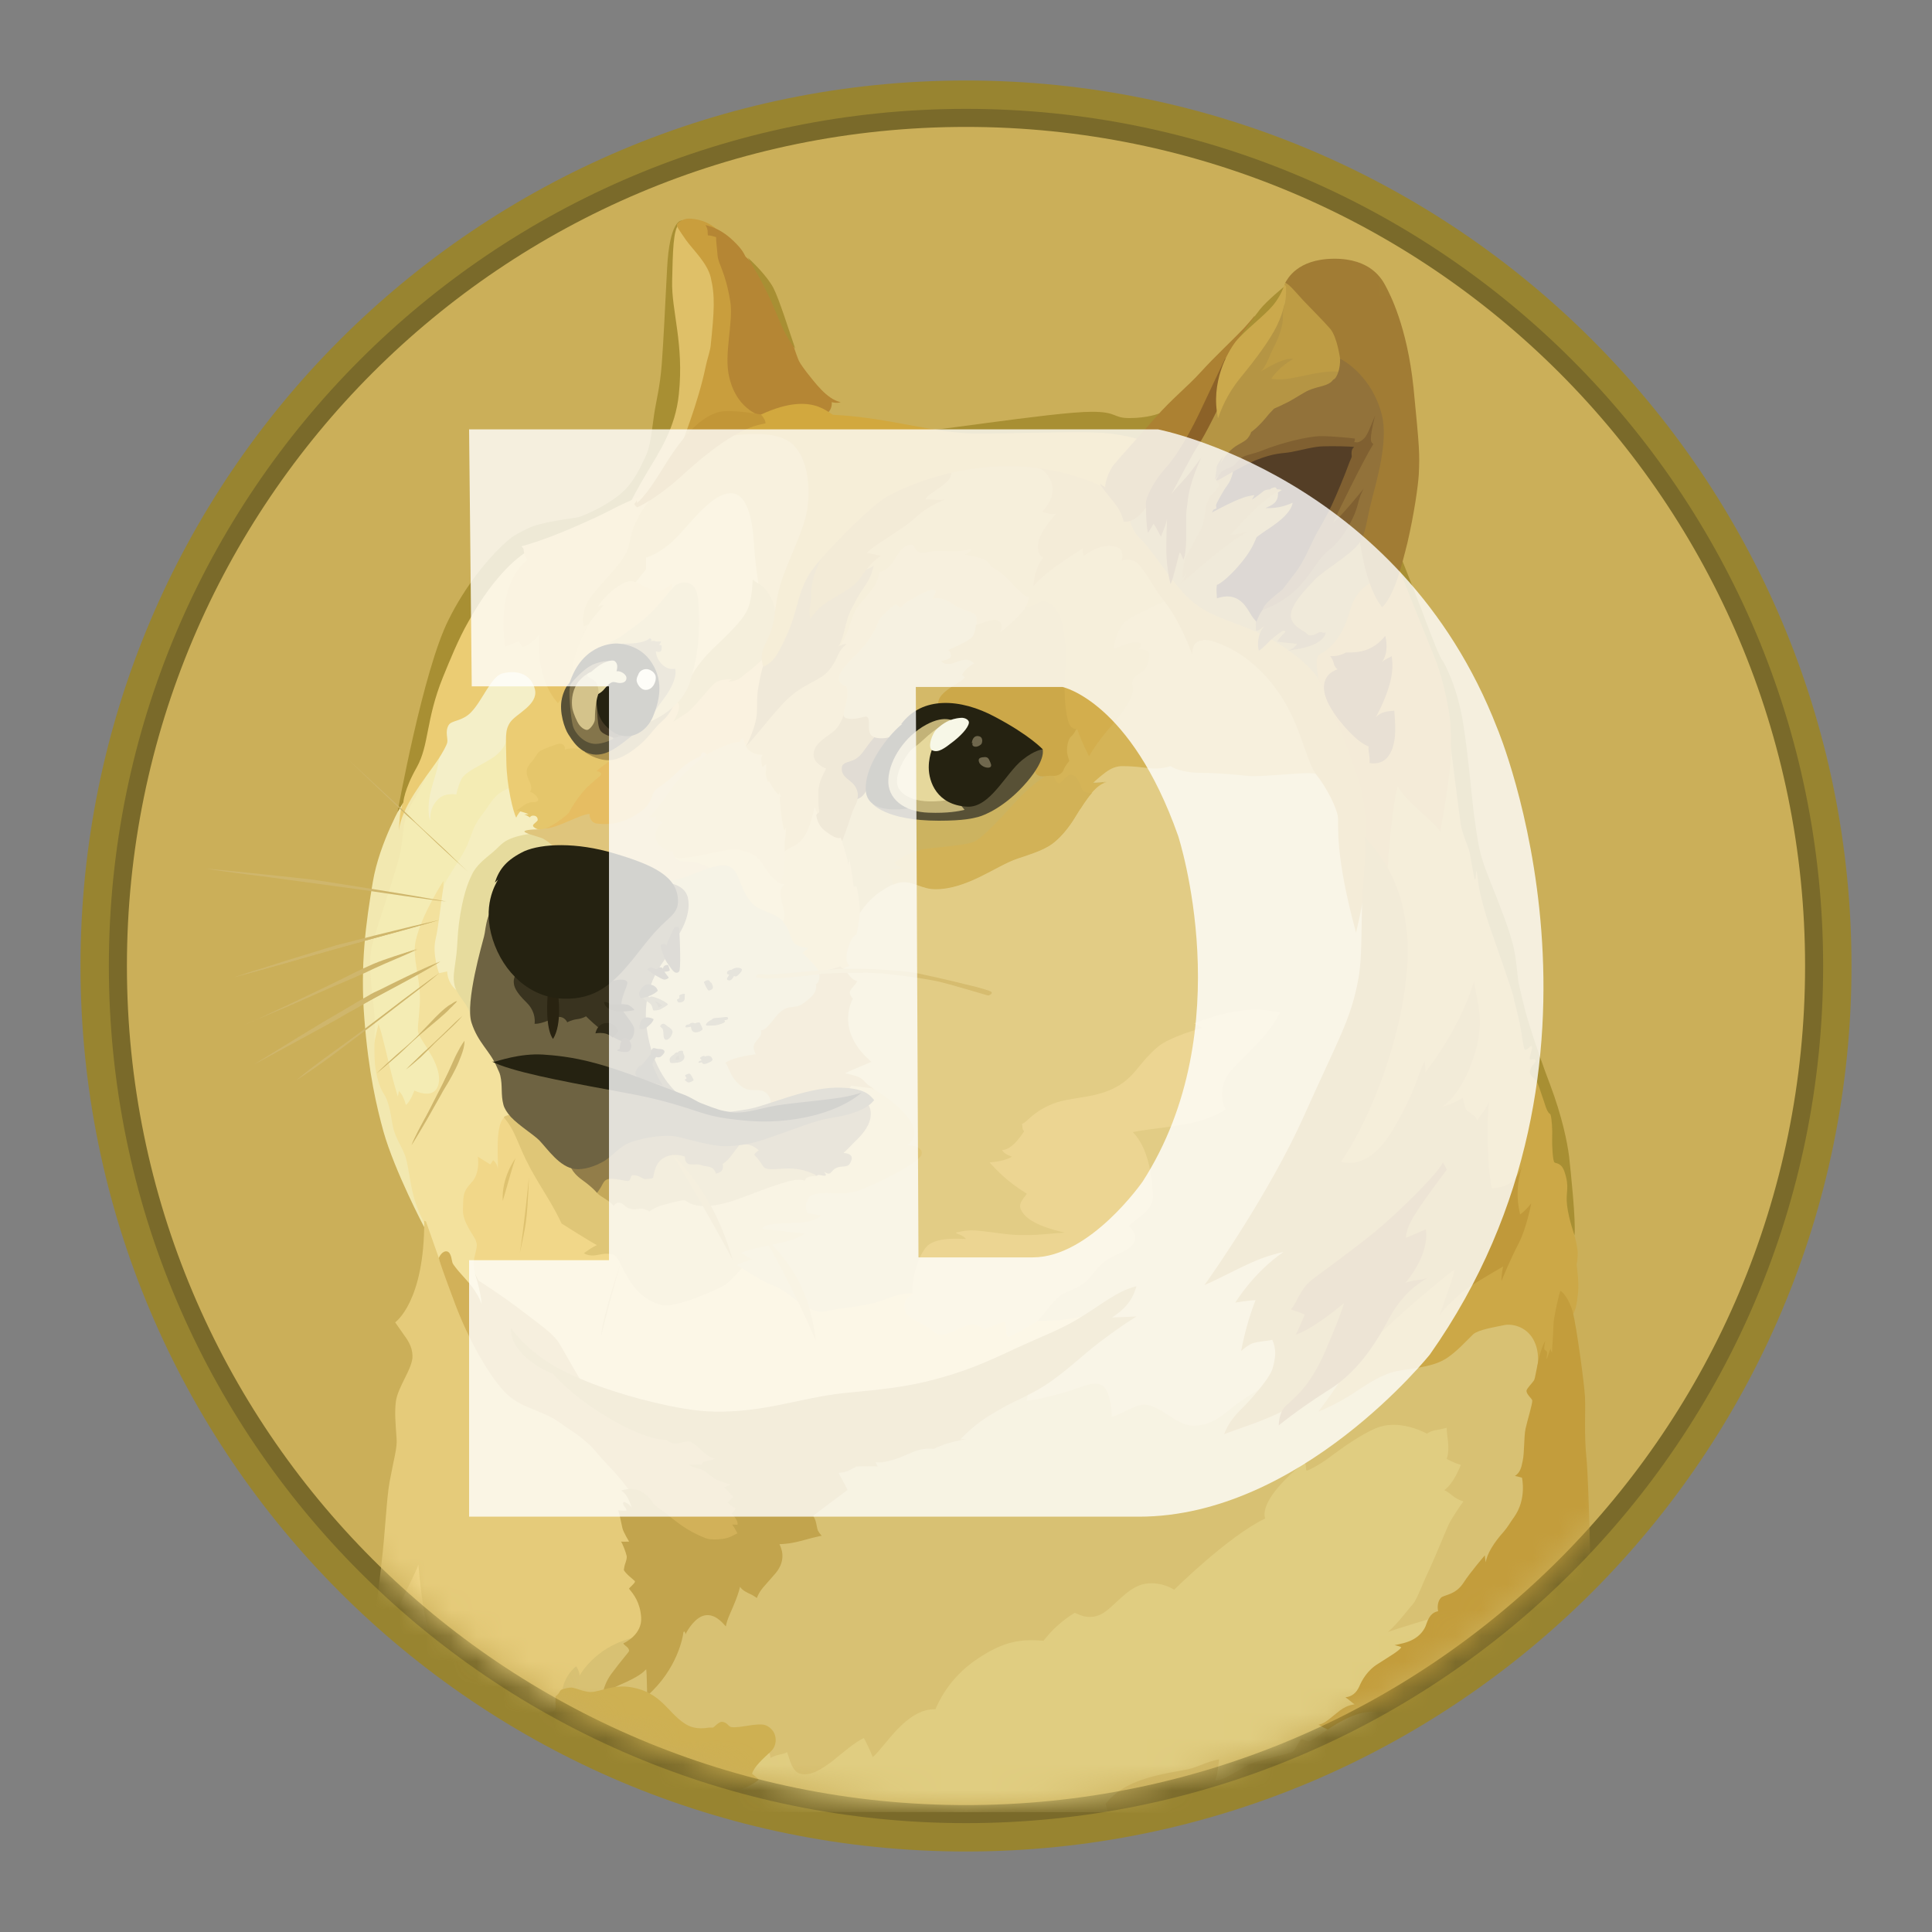 <svg width="75" height="75" viewBox="0 0 75 75" fill="none" xmlns="http://www.w3.org/2000/svg">
<rect x="0" y="0" width="75" height="75" fill="#808080" stroke="none"/>
<g id="Digital Asset Square=DOGE, Outline=True, Size=XL">
<g clip-path="url(#clip0_4712_10710)">
<g id="DOGE">
<g id="dogecoin-1 1" clip-path="url(#clip1_4712_10710)">
<path id="Vector" d="M37.5 71.875C56.485 71.875 71.875 56.485 71.875 37.5C71.875 18.515 56.485 3.125 37.5 3.125C18.515 3.125 3.125 18.515 3.125 37.5C3.125 56.485 18.515 71.875 37.5 71.875Z" fill="#988430"/>
<path id="Vector_2" d="M37.5 70.774C55.877 70.774 70.774 55.877 70.774 37.5C70.774 19.123 55.877 4.226 37.5 4.226C19.123 4.226 4.226 19.123 4.226 37.5C4.226 55.877 19.123 70.774 37.5 70.774Z" fill="#7A6A2A"/>
<path id="Vector_3" d="M37.5 70.073C55.489 70.073 70.073 55.489 70.073 37.5C70.073 19.511 55.489 4.927 37.5 4.927C19.511 4.927 4.927 19.511 4.927 37.5C4.927 55.489 19.511 70.073 37.5 70.073Z" fill="#CBAF59"/>
<mask id="mask0_4712_10710" style="mask-type:luminance" maskUnits="userSpaceOnUse" x="4" y="4" width="67" height="67">
<g id="SVGID_2_">
<path id="Vector_4" d="M37.5 70.073C55.489 70.073 70.073 55.489 70.073 37.5C70.073 19.511 55.489 4.927 37.5 4.927C19.511 4.927 4.927 19.511 4.927 37.5C4.927 55.489 19.511 70.073 37.5 70.073Z" fill="white"/>
</g>
</mask>
<g mask="url(#mask0_4712_10710)">
<path id="Vector_5" d="M29.279 50.961L28.189 48.897L28.823 46.316L33.345 44.57L31.42 40.62L32.372 36.632L34.157 33.061L39.675 32.194L43.73 28.328L52.485 28.99L54.204 38.351L50.894 50.138L49.008 56.239L41.366 56.529L37.817 54.07L33.662 52.335L29.279 50.961Z" fill="#E2CC85"/>
<path id="Vector_6" d="M42.684 50.894C42.684 50.894 41.627 51.378 39.825 51.267C39.302 50.566 35.648 50.238 35.648 50.238C35.648 50.238 35.192 50.099 34.385 50.432C33.573 50.761 32.805 50.722 32.088 50.9C31.37 51.078 30.658 50.143 30.108 49.948C29.557 49.743 28.828 49.248 28.828 49.248L27.288 49.097L24.195 47.79L19.283 42.895L17.948 44.987L17.537 47.573L19.022 50.638L23.021 54.282L30.82 56.262L35.442 54.899L41.232 52.452L42.684 50.894Z" fill="#F1D789"/>
<path id="Vector_7" d="M14.978 33.595L15.968 30.597L17.148 28.662L20.947 28.345L19.806 31.671L16.63 37.322L17.949 42.367L15.612 43.535L14.895 42.434L14.316 39.908L14.277 37.072L14.978 33.595Z" fill="#F4ECB4"/>
<path id="Vector_8" d="M19.239 50.688L18.51 49.67C18.51 49.67 18.316 49.186 18.427 48.764C18.538 48.335 18.521 48.307 18.466 48.146C18.41 47.985 17.943 47.429 17.971 46.95C17.999 46.466 17.932 46.305 18.288 45.921C18.66 45.549 18.549 44.903 18.549 44.903L19.033 45.204L19.144 45.037C19.144 45.037 19.322 45.176 19.322 45.393C19.361 45.093 19.2 43.702 19.567 43.385C19.94 43.068 20.585 44.87 20.585 44.87L20.184 42.256L19.155 39.575L17.326 37.127L17.214 34.43V34.196C17.214 34.196 16.374 35.486 16.141 36.504C15.974 37.205 16.374 38.056 16.291 39.063C16.224 40.064 16.141 39.986 16.386 40.381C16.63 40.776 17.225 41.594 16.992 42.183C16.786 42.69 16.085 42.334 16.085 42.334C16.085 42.334 15.946 42.745 15.757 42.895C15.69 42.651 15.618 42.495 15.484 42.345C15.473 42.439 15.445 42.567 15.445 42.567C15.445 42.567 15.323 42.183 15.201 41.7C15.034 41.054 14.856 40.203 14.695 39.747C14.628 40.009 14.461 40.804 14.461 40.804L14.556 42.028L15.012 43.708L15.451 44.809L15.879 46.155L16.252 47.062L16.552 47.751L16.814 49.303L18.076 50.638L18.75 50.938L19.239 50.688Z" fill="#F3E19D"/>
<path id="Vector_9" d="M15.64 31.148C15.64 31.148 14.733 32.689 14.472 34.24C14.211 35.792 13.977 37.433 14.144 39.547C14.311 41.677 14.628 42.984 14.884 43.919C15.323 45.471 16.463 47.629 16.463 47.629L16.502 47.545C16.502 47.545 16.202 46.995 16.046 46.405C15.896 45.816 15.84 45.115 15.701 44.798C15.579 44.481 15.373 44.208 15.273 43.819C15.178 43.446 15.162 42.856 14.873 42.417C14.75 42.239 14.6 41.772 14.556 41.305C14.5 40.604 14.583 39.819 14.517 39.174C14.394 38.101 14.311 37.372 14.422 36.81C14.533 36.248 15.112 34.652 15.468 33.384C15.701 32.572 15.562 31.888 15.991 31.181C16.419 30.48 16.68 29.863 16.775 29.435C16.886 29.045 15.64 31.148 15.64 31.148Z" fill="#F2E8B0"/>
<path id="Vector_10" d="M19.94 30.53C19.94 30.53 19.473 30.669 19.25 30.914C19.028 31.148 18.933 31.343 18.633 31.738C18.332 32.138 18.316 32.455 18.071 32.95C17.826 33.434 17.287 34.163 17.22 34.424C17.153 34.685 17.042 35.909 16.903 36.488C16.78 37.066 17.042 37.778 17.042 37.778L17.359 37.711C17.359 37.711 17.359 38.123 17.676 38.401C17.993 38.674 18.049 37.478 18.049 37.478L19.233 33.478L21.019 32.266L21.214 31.287L19.94 30.53Z" fill="#F5EEC0"/>
<path id="Vector_11" d="M20.808 32.344C20.808 32.344 19.968 32.399 19.556 32.7C19.389 32.822 19.322 32.922 19.144 33.072C18.816 33.345 18.483 33.595 18.321 33.951C18.143 34.307 17.948 34.847 17.815 35.865C17.759 36.293 17.759 36.688 17.72 37.033C17.665 37.5 17.581 37.873 17.626 38.134C17.681 38.668 18.232 38.946 18.288 39.553L19.428 38.974L20.502 34.741L22.782 33.312L21.492 31.865L20.808 32.344Z" fill="#E6DB9D"/>
<path id="Vector_12" d="M20.986 70.128L15.896 70.251L13.198 70.045C13.198 70.045 13.365 68.065 13.404 67.598C13.499 67.308 13.816 66.485 13.91 66.335C13.977 66.112 14.06 65.551 13.871 64.861C13.994 64.666 14.378 64.561 14.806 60.723C14.973 59.293 15.001 58.208 15.123 57.53C15.301 56.568 15.423 56.212 15.396 55.85C15.357 55.272 15.312 54.849 15.368 54.404C15.451 53.814 16.03 53.113 16.013 52.63C16.002 52.246 15.807 51.995 15.64 51.762C15.473 51.528 15.34 51.333 15.34 51.333C15.34 51.333 16.48 50.549 16.469 47.39C16.508 47.401 16.536 47.418 16.536 47.418L17.098 49.014L17.481 49.481L18.955 52.229L20.852 54.07L23.655 55.956L25.413 57.869L25.591 62.97L23.294 65.951L20.986 70.128Z" fill="#E5CB7A"/>
<path id="Vector_13" d="M21.809 65.729C21.809 65.729 21.848 65.095 22.37 64.683C22.454 64.822 22.51 64.956 22.493 65.056C22.587 64.889 23.249 63.821 24.746 63.543C26.242 63.27 26.603 62.18 26.603 62.18L29.779 59.293L33.412 55.95L37.828 54.398L39.892 53.892C39.892 53.892 39.931 54.042 39.853 54.376C40.237 54.348 41.088 54.154 41.972 53.842C42.328 53.703 42.662 53.647 42.84 53.831C43.101 54.076 43.14 54.654 43.157 54.999C43.585 54.904 44.08 54.493 44.475 54.532C45.109 54.599 45.671 55.344 46.316 55.344C47.167 55.344 47.551 54.821 48.146 54.409C48.502 54.165 49.014 53.859 49.303 53.653C49.993 53.147 57.291 50.916 57.291 50.916L59.849 51.083L60.261 53.831L60.038 61.051L48.324 67.169L29.857 70.001L22.337 68.076L21.809 65.729Z" fill="#D8C173"/>
<path id="Vector_14" d="M13.999 70.145C13.999 70.145 14.672 68.621 14.989 66.418C15.251 64.616 15.017 64.205 15.084 63.626C15.178 62.758 16.157 61.067 16.241 60.739C16.308 61.412 16.502 63.954 17.203 64.522C17.053 64.744 16.803 65.512 17.698 66.101C17.548 66.418 17.242 66.802 17.437 67.381C17.631 67.959 17.865 68.782 17.754 69.689C17.437 69.756 17.092 69.895 16.819 70.156C16.547 70.401 13.999 70.145 13.999 70.145Z" fill="#F1D789"/>
<path id="Vector_15" d="M25.535 69.083L29.635 67.942L29.813 67.998C29.813 67.998 29.907 68.054 29.907 68.243C30.169 68.093 30.391 68.121 30.553 68.02C30.636 68.198 30.72 68.788 31.087 68.86C31.471 68.944 31.882 68.693 32.299 68.376C32.711 68.048 33.178 67.636 33.534 67.47C33.601 67.581 33.768 67.926 33.879 68.209C34.346 67.837 35.158 66.324 36.315 66.352C36.426 66.09 36.838 65.139 37.923 64.41C38.996 63.682 39.669 63.626 40.509 63.693C40.837 63.265 41.266 62.881 41.722 62.608C41.861 62.664 42.245 62.898 42.723 62.675C43.207 62.453 43.752 61.59 44.469 61.479C45.104 61.385 45.582 61.713 45.582 61.713C45.582 61.713 47.673 59.638 49.114 58.948C49.058 58.781 48.947 58.153 50.638 56.762C50.733 56.846 50.666 57.079 50.733 57.09C50.761 57.09 51.172 56.912 51.695 56.512C52.34 56.028 53.113 55.522 53.581 55.383C54.459 55.121 55.394 55.655 55.394 55.655C55.394 55.655 55.505 55.572 55.655 55.533C55.878 55.494 56.039 55.466 56.161 55.422C56.15 55.711 56.312 56.206 56.161 56.634C56.161 56.634 56.395 56.773 56.712 56.868C56.618 57.074 56.412 57.597 56.067 57.847C56.356 57.986 56.395 58.147 56.807 58.286C56.64 58.52 56.367 58.92 56.245 59.165C56.123 59.427 55.683 60.511 55.489 60.923C55.283 61.334 55.005 62.091 54.871 62.241C54.732 62.391 54.254 63.036 53.881 63.354C54.209 63.231 55.561 62.82 56.134 62.664C55.789 63.17 52.602 67.903 52.602 67.903L46.183 69.817L43.035 70.351L26.631 70.34L25.185 69.622L25.535 69.083Z" fill="#E0CD81"/>
<path id="Vector_16" d="M20.947 32.194C20.947 32.194 20.463 32.194 20.368 32.26C20.274 32.327 20.852 32.466 21.03 32.533C21.208 32.6 21.592 32.906 21.692 33.15C21.787 33.384 25.168 34.747 25.168 34.747L27.56 34.624L28.383 33.484L26.815 32.11L27.916 28.867L26.459 29.101L22.955 31.192L21.197 31.865L20.947 32.194Z" fill="#DFC57C"/>
<path id="Vector_17" d="M26.198 33.267C26.198 33.267 26.292 33.445 26.526 33.445C27.021 33.445 27.477 33.567 27.666 33.818C27.983 34.218 28.862 35.498 28.862 35.498L30.964 36.254L31.103 33.779L28.806 32.182L26.192 33.145V33.267H26.198Z" fill="#E5CC7C"/>
<path id="Vector_18" d="M25.786 34.185C25.786 34.185 26.17 34.213 26.654 34.035C27.137 33.857 27.933 33.473 28.278 33.623C28.762 33.829 28.662 34.474 29.184 35.053C29.501 35.409 30.08 35.398 30.408 35.781C30.736 36.165 31.865 35.987 31.865 35.987L32.294 38.295L30.575 40.498L30.013 43.235H27.688L25.563 42.395L24.518 39.864L25.04 37.305L25.786 34.185Z" fill="#D2C281"/>
<path id="Vector_19" d="M30.28 34.296C30.28 34.296 30.364 34.324 30.458 34.324C30.391 34.38 30.252 34.502 30.308 34.819C30.364 35.136 30.542 35.536 30.391 35.781C30.458 35.865 30.558 35.959 30.653 36.237C30.747 36.51 30.775 36.76 31.393 36.799C31.254 36.883 31.148 36.994 31.148 36.994C31.148 36.994 31.576 37.367 31.793 37.711C32.016 37.7 32.605 37.517 32.605 37.517L32.728 37.6L32.989 37.489C32.989 37.489 32.744 37.394 32.922 36.799C33.089 36.276 33.239 36.304 33.25 36.265C33.262 36.226 33.373 35.676 33.373 35.453C33.456 35.164 33.523 34.285 33.523 34.285L33.345 32.344L32.344 31.738L31.532 30.953L30.764 32.399L30.258 32.906L30.219 34.157L30.28 34.296Z" fill="#E2C270"/>
<path id="Vector_20" d="M32.689 32.672C32.689 32.672 32.867 33.178 32.933 33.568C32.972 33.445 32.972 33.334 32.972 33.334C32.972 33.334 33.111 34.101 33.139 34.419C33.195 34.407 33.25 34.391 33.261 34.446C33.273 34.502 33.401 35.119 33.373 35.464C33.44 35.342 33.757 34.858 34.307 34.53C34.53 34.391 34.791 34.24 35.064 34.229C35.492 34.218 35.803 34.502 36.315 34.502C37.55 34.502 38.668 33.595 39.491 33.317C40.098 33.111 40.62 32.961 40.987 32.627C41.166 32.477 41.483 32.144 41.772 31.648C42.156 30.986 42.556 30.414 42.957 30.341C42.639 30.397 42.406 30.38 42.406 30.38C42.406 30.38 42.528 30.258 42.734 30.091C42.94 29.924 43.19 29.718 43.546 29.718C44.18 29.718 44.497 29.813 44.853 29.813C45.209 29.802 45.415 29.718 45.415 29.718C45.415 29.718 45.788 29.98 46.628 29.98C47.468 29.991 48.029 30.063 48.469 30.102C48.908 30.141 50.382 29.98 50.805 29.991C51.244 30.002 51.6 30.186 51.6 30.186L50.238 26.225L45.343 21.948L42.428 24.011L37.945 28.495L33.606 30.102L32.7 31.12V32.672H32.689Z" fill="#CCB360"/>
<path id="Vector_21" d="M42.423 30.402C42.423 30.402 42.545 30.28 42.751 30.113C42.957 29.946 43.207 29.741 43.563 29.741C44.197 29.741 44.514 29.835 44.87 29.835C45.226 29.824 45.432 29.741 45.432 29.741C45.432 29.741 45.804 30.002 46.644 30.002C47.484 30.013 48.046 30.085 48.486 30.124C48.925 30.163 50.399 30.002 50.822 30.013C51.261 30.024 51.617 30.208 51.617 30.208L51 28.422L50.282 27.06L48.235 24.818C48.235 24.818 45.777 23.372 45.76 23.361C45.749 23.349 44.909 23.127 44.909 23.127L42.684 24.473L40.665 29.696L40.626 30.797L41.933 31.415C42.261 30.864 42.623 30.425 42.962 30.369C42.656 30.402 42.423 30.402 42.423 30.402Z" fill="#D5B457"/>
<path id="Vector_22" d="M42.395 30.775C42.2 30.786 42.039 30.747 41.994 30.608C41.828 30.141 41.694 30.074 41.555 30.074C41.416 30.074 41.227 30.375 41.115 30.402C41.004 30.43 40.871 30.058 40.871 30.058L40.748 30.002C40.748 30.002 40.031 30.469 39.525 31.02C39.019 31.571 38.19 32.505 37.817 32.672C37.444 32.839 36.165 32.894 35.726 32.989C35.286 33.084 34.802 33.401 34.736 33.473C34.669 33.545 34.93 33.623 34.969 33.695C35.008 33.762 34.541 33.734 34.502 33.807C34.474 33.862 34.613 34.179 34.68 34.341C34.802 34.285 34.925 34.246 35.064 34.246C35.492 34.235 35.803 34.519 36.315 34.519C37.55 34.519 38.668 33.612 39.491 33.334C40.098 33.128 40.62 32.978 40.988 32.644C41.166 32.494 41.483 32.16 41.772 31.665C41.983 31.326 42.189 31.009 42.395 30.775Z" fill="#D2B257"/>
<path id="Vector_23" d="M24.684 58.303C24.684 58.303 24.573 57.891 23.555 56.829C23.266 56.529 23.088 56.278 22.893 56.1C22.409 55.644 22.126 55.522 21.781 55.26C21.024 54.699 20.201 54.699 19.567 54.009C18.933 53.319 18.193 52.001 17.681 50.655C17.175 49.309 17.036 48.88 17.036 48.842C17.036 48.803 17.175 48.541 17.353 48.58C17.531 48.619 17.531 48.964 17.576 49.047C17.587 49.075 17.715 49.253 17.876 49.431C18.138 49.731 18.51 50.093 18.699 50.627C18.66 50.171 18.505 49.665 18.505 49.665C18.505 49.665 19.484 50.282 20.318 50.927C21.158 51.573 21.503 51.795 21.747 52.207C21.992 52.618 22.571 53.703 22.849 54.02C23.127 54.337 26.921 55.533 26.921 55.533L28.723 56.879L29.618 58.843L28.917 59.944L27.571 60.233L25.385 59.254L24.684 58.303Z" fill="#D2B159"/>
<path id="Vector_24" d="M19.829 51.539C19.829 51.539 20.285 52.268 21.397 52.958C22.398 53.564 23.984 54.115 25.396 54.443C26.209 54.638 27.021 54.788 27.749 54.799C29.713 54.827 31.064 54.265 32.739 54.081C33.645 53.987 34.758 53.914 35.915 53.642C37.4 53.286 38.279 52.885 39.475 52.324C40.342 51.923 41.138 51.623 41.783 51.239C42.69 50.705 43.352 50.11 44.119 49.932C44.025 50.193 43.925 50.66 43.168 51.144C43.569 51.133 44.119 51.105 44.119 51.105C44.119 51.105 43.585 51.422 42.645 52.134C42.067 52.574 41.299 53.319 40.515 53.814C40.009 54.131 39.458 54.365 39.096 54.554C38.218 55.038 37.862 55.283 37.283 55.872C37.489 55.861 37.506 55.872 37.506 55.872C37.506 55.872 36.777 55.967 36.254 56.245C36.143 56.245 35.954 56.206 35.62 56.301C35.359 56.384 35.014 56.573 34.658 56.673C34.151 56.824 33.985 56.757 33.985 56.757L34.068 56.924C34.068 56.924 33.406 56.912 33.189 56.935C33.228 56.946 33.217 56.962 33.217 56.962C33.217 56.962 33.189 56.962 33.106 57.001C33.039 57.04 32.928 57.113 32.761 57.152C32.694 57.163 32.639 57.163 32.555 57.179C32.583 57.246 32.8 57.619 32.9 57.841C32.817 57.897 31.565 58.843 31.565 58.843C31.565 58.843 31.621 58.926 31.66 59.037C31.699 59.16 31.715 59.338 31.754 59.421C31.849 59.588 31.904 59.616 31.904 59.616C31.904 59.616 31.754 59.644 31.493 59.71C31.27 59.766 30.998 59.861 30.614 59.916C30.503 59.927 30.38 59.944 30.258 59.944C30.314 60.066 30.558 60.533 30.108 61.073C29.652 61.607 29.518 61.691 29.379 62.035C29.34 62.008 29.268 61.952 29.157 61.896C29.006 61.83 28.801 61.729 28.728 61.596C28.717 61.651 28.662 61.868 28.561 62.119C28.422 62.491 28.217 62.858 28.178 63.137C28.027 62.97 27.749 62.642 27.366 62.708C26.982 62.775 26.676 63.298 26.609 63.448C26.609 63.354 26.542 63.281 26.526 63.392C26.515 63.515 26.303 64.794 25.124 65.829C25.113 65.567 25.113 64.989 25.085 64.8C24.974 64.911 24.84 65.072 24.039 65.417C23.255 65.762 23.377 66.107 23.377 66.107C23.377 66.107 23.311 65.556 23.733 64.978C24.162 64.399 24.423 64.127 24.423 64.082C24.423 64.071 24.412 64.016 24.367 63.96C24.312 63.904 24.201 63.837 24.201 63.793C24.267 63.765 24.929 63.448 24.89 62.792C24.851 62.202 24.601 61.896 24.423 61.679C24.395 61.651 24.684 61.446 24.646 61.379C24.618 61.34 24.262 61.079 24.217 60.94C24.228 60.873 24.245 60.762 24.273 60.695C24.312 60.572 24.34 60.489 24.328 60.406C24.301 60.267 24.151 59.883 24.106 59.844C24.145 59.855 24.423 59.844 24.423 59.844C24.423 59.844 24.201 59.488 24.162 59.321C24.123 59.154 24.039 58.715 23.995 58.631C24.089 58.642 24.323 58.659 24.323 58.631C24.334 58.548 24.117 58.409 24.212 58.303C24.279 58.314 24.406 58.37 24.529 58.526C24.462 58.347 24.351 58.003 24.117 57.864C24.228 57.825 24.601 57.724 24.929 57.919C25.257 58.114 25.369 58.386 25.369 58.386C25.369 58.386 25.563 58.537 25.864 58.759C26.209 59.032 26.648 59.421 27.349 59.694C27.499 59.777 27.883 59.777 28.161 59.721C28.328 59.682 28.422 59.627 28.506 59.582C28.573 59.543 28.628 59.527 28.628 59.527C28.628 59.527 28.517 59.304 28.422 59.182C28.517 59.182 28.628 59.193 28.628 59.193C28.628 59.193 28.695 59.043 28.395 58.754C28.461 58.687 28.545 58.642 28.545 58.531C28.45 58.52 28.283 58.381 28.244 58.325C28.3 58.286 28.383 58.158 28.478 58.12C28.395 58.053 28.189 57.775 28.094 57.747C28.189 57.719 28.356 57.624 28.356 57.624C28.356 57.624 27.888 57.502 27.738 57.402C27.588 57.291 27.366 57.102 27.232 57.046C27.093 56.99 26.848 56.962 26.748 56.851C26.843 56.879 26.993 56.851 27.104 56.851C27.188 56.851 27.227 56.862 27.254 56.862C27.243 56.823 27.243 56.74 27.46 56.712C27.666 56.673 27.761 56.618 27.761 56.618C27.761 56.618 27.555 56.606 27.321 56.384C27.087 56.161 26.893 55.983 26.759 55.956C26.62 55.928 26.359 56.05 26.197 56.039C25.975 56.011 25.88 55.9 25.88 55.9C25.88 55.9 25.141 55.967 23.5 54.966C22.081 54.098 21.464 53.33 21.464 53.33C21.464 53.33 21.297 53.275 21.08 53.152C20.546 52.874 19.806 52.296 19.829 51.539Z" fill="#C2A44D"/>
<path id="Vector_25" d="M40.292 18.154C40.292 18.154 40.487 18.21 40.62 18.377C40.882 18.677 41.049 19.244 40.454 19.851C40.687 19.934 40.782 19.962 40.988 19.934C40.782 20.179 40.315 20.702 40.287 21.158C40.259 21.531 40.492 21.642 40.492 21.642C40.492 21.642 40.136 22.053 40.12 22.743C40.203 22.649 40.392 22.443 40.67 22.22C41.082 21.892 41.65 21.52 42.033 21.286C42.022 21.436 42.072 21.575 42.072 21.575C42.072 21.575 42.79 20.985 43.391 21.247C43.663 21.369 43.541 21.753 43.541 21.753C43.541 21.753 43.913 21.614 44.175 21.875C44.436 22.137 44.809 22.81 44.998 23.071C45.081 23.194 45.298 23.427 45.521 23.789C45.782 24.217 46.072 24.807 46.277 25.385C46.288 25.096 46.361 24.645 47.184 24.929C48.007 25.218 48.942 25.825 49.726 27.021C50.51 28.216 50.705 29.563 51.1 30.074C51.5 30.569 51.912 31.393 51.94 31.737C51.968 32.082 51.817 33.195 52.641 36.204C52.874 35.27 53.23 33.195 53.23 33.195L53.425 31.365L53.647 25.702L47.735 20.791L43.112 17.437L40.103 17.726L40.292 18.154Z" fill="#CAA13E"/>
<path id="Vector_26" d="M51.278 26.581C51.278 26.581 51.194 26.031 49.804 25.096C48.413 24.173 47.329 24.173 46.327 23.389C45.56 22.771 44.759 21.353 44.236 20.885C43.73 20.424 43.646 19.089 43.646 19.089L45.354 17.659L47.896 13.988L50.043 11.624L51.072 13.054L52.502 14.733L53.297 18.104L53.586 23.038L51.278 26.581Z" fill="#B59544"/>
<path id="Vector_27" d="M52.997 32.494C52.997 32.494 53.091 31.42 52.724 30.28C52.357 29.14 51.556 27.115 51.183 26.359C51.033 25.519 51.144 25.452 51.306 25.358C51.472 25.263 52.073 24.918 52.407 23.706C52.735 22.493 53.77 22.454 53.77 22.454L54.404 21.987L55.366 24.395L56.206 26.57L56.468 28.233L56.662 29.652L56.206 32.65L53.953 34.685L52.997 32.494Z" fill="#C89D3A"/>
<path id="Vector_28" d="M20.985 70.128C20.985 70.128 20.479 69.194 20.451 68.793C20.44 68.41 20.591 68.159 20.591 68.159C20.591 68.159 20.396 67.87 20.218 67.803C20.257 67.609 20.329 67.375 20.479 67.214C20.63 67.036 20.919 66.802 20.974 66.719C21.03 66.635 21.058 66.524 21.219 66.496C21.386 66.468 21.564 66.468 21.564 66.251V65.851C21.564 65.851 21.631 65.812 21.686 65.74C21.725 65.684 21.753 65.617 21.781 65.601C21.837 65.573 22.098 65.49 22.237 65.517C22.376 65.545 22.743 65.695 22.938 65.684C23.338 65.673 23.806 65.367 24.545 65.506C25.658 65.712 25.919 66.468 26.564 66.897C27.004 67.197 27.46 67.064 27.527 67.064H27.677C27.705 67.064 27.911 66.83 28.022 66.841C28.244 66.852 28.267 67.036 28.406 67.047C28.734 67.086 29.368 66.88 29.685 66.963C29.835 67.002 30.03 67.158 30.085 67.364C30.152 67.57 30.096 67.831 29.935 67.981C29.59 68.298 29.262 68.599 29.195 68.86C29.29 68.927 29.457 69.083 29.457 69.083C29.457 69.083 29.307 69.222 29.029 69.355C28.906 69.411 28.712 69.505 28.495 69.533C28.083 69.572 27.571 69.628 27.271 70.067C26.971 70.507 25.936 70.262 25.936 70.262L20.985 70.128Z" fill="#CEB052"/>
<path id="Vector_29" d="M51.183 54.799C51.183 54.799 52.051 53.642 52.351 53.069C52.652 52.479 51.4 44.998 51.4 44.998L53.914 36.76L53.848 34.079C53.848 34.079 53.97 31.604 54.259 30.53C54.604 31.148 55.678 31.893 55.911 32.288C56.022 31.532 56.395 29.935 56.34 28.233C56.545 28.55 57.04 31.738 57.04 31.738L57.535 33.885L58.181 36.165L58.898 38.574L59.326 40.237L59.571 40.637L59.777 41.338L59.972 42.094L60.533 43.869L60.862 45.326L61.123 47.968C61.123 47.968 61.218 48.296 61.245 48.586C61.257 48.875 61.206 49.042 61.206 49.092C61.206 49.148 61.301 49.726 61.262 50.165C61.206 50.605 61.206 50.95 60.862 51.267C60.517 51.584 60.3 53.469 60.3 53.469L59.682 53.058C59.682 53.058 59.805 52.496 59.516 51.984C59.226 51.478 58.664 51.367 58.347 51.45C58.03 51.517 57.396 51.617 57.191 51.795C56.996 51.973 56.517 52.524 56.078 52.774C55.527 53.102 54.632 53.13 54.154 53.241C53.67 53.353 53.136 53.681 52.574 54.065C51.99 54.443 51.4 54.715 51.183 54.799Z" fill="#CCA847"/>
<path id="Vector_30" d="M51.183 66.952C51.183 66.952 51.667 67.269 52.557 67.486C53.447 67.703 55.722 69.01 55.722 69.01L57.636 70.178L59.999 70.356L62.074 70.067C62.074 70.067 62.141 69.188 62.008 65.912C61.868 62.625 61.763 62.158 61.763 61.913C61.763 61.668 61.679 57.496 61.585 56.59C61.49 55.683 61.557 54.76 61.529 54.226C61.501 53.692 61.201 51.517 61.062 50.955C60.912 50.393 60.622 50.115 60.578 50.115C60.539 50.126 60.305 51.172 60.305 51.434C60.305 51.695 60.25 52.329 60.25 52.49C60.211 52.479 60.194 52.379 60.194 52.34C60.139 52.479 60.072 52.724 60.044 52.752C60.016 52.78 60.083 52.518 60.044 52.463C60.005 52.407 59.933 52.435 59.949 52.296C59.961 52.157 59.988 52.051 59.988 52.051C59.988 52.051 59.822 52.296 59.699 52.919C59.577 53.536 59.577 53.553 59.532 53.608C59.493 53.675 59.271 53.898 59.26 53.981C59.249 54.131 59.465 54.282 59.482 54.365C59.493 54.504 59.288 55.149 59.221 55.466C59.154 55.783 59.182 56.401 59.109 56.718C59.054 57.007 58.998 57.174 58.809 57.296C58.948 57.324 59.082 57.363 59.082 57.363C59.082 57.363 59.276 58.186 58.781 58.887C58.603 59.132 58.559 59.243 58.37 59.465C57.997 59.877 57.708 60.344 57.68 60.65C57.652 60.539 57.641 60.378 57.641 60.378C57.641 60.378 57.063 61.051 56.818 61.435C56.501 61.93 56.061 61.902 55.939 62.024C55.817 62.147 55.789 62.369 55.828 62.547C55.717 62.575 55.511 62.614 55.372 63.042C55.305 63.265 55.138 63.481 54.877 63.632C54.615 63.782 54.298 63.826 54.137 63.865C54.276 63.904 54.331 63.904 54.398 63.949C54.315 64.088 53.931 64.305 53.503 64.583C53.074 64.844 52.869 65.228 52.763 65.478C52.652 65.712 52.49 65.862 52.229 65.89C52.34 65.957 52.502 66.112 52.585 66.162C52.463 66.19 52.257 66.19 51.884 66.507C51.495 66.83 51.361 66.925 51.183 66.952Z" fill="#C39D3C"/>
<path id="Vector_31" d="M42.918 70.034C42.918 70.034 43.263 69.5 44.13 69.166C44.998 68.821 45.916 68.755 46.277 68.643C46.622 68.532 46.895 68.382 47.323 68.299C47.284 68.627 47.267 68.888 47.173 69.111C47.49 69.166 48.285 68.549 48.714 68.41C49.142 68.271 50.115 68.065 50.199 67.998C50.282 67.931 50.46 67.531 50.516 67.514C50.571 67.503 50.722 67.598 50.816 67.598C50.994 67.598 52.246 66.441 53.236 66.457C54.215 66.469 55.327 67.281 55.16 68.009C55.422 67.859 55.694 67.72 55.917 67.776C55.889 67.87 55.878 67.981 55.878 67.981C55.878 67.981 56.412 67.859 56.551 68.037C56.701 68.215 56.618 68.382 56.979 68.805C57.269 69.161 57.185 69.244 57.129 69.366C57.269 69.405 57.953 69.639 58.587 70.234C59.221 70.824 53.525 70.457 53.525 70.457L43.018 70.362L42.918 70.034Z" fill="#D2BA6B"/>
<path id="Vector_32" d="M59.443 46.711C59.443 46.711 59.265 47.673 58.948 48.28C58.631 48.886 58.286 49.726 58.286 49.726C58.286 49.726 58.286 49.426 58.353 49.164C57.953 49.398 56.979 49.96 56.701 50.21C56.44 50.444 56 50.855 55.889 51.05C56.15 50.282 56.423 49.592 56.467 49.275C56.067 49.565 54.198 51.105 53.225 52.123L50.193 54.576C50.193 54.576 49.726 54.838 49.12 55.082C48.597 55.305 47.979 55.494 47.523 55.672C47.646 55.344 47.84 55.055 48.113 54.776C48.402 54.504 49.27 53.564 49.403 53.124C49.526 52.668 49.553 52.396 49.392 52.012C49.242 52.051 48.897 52.068 48.663 52.134C48.43 52.201 48.18 52.452 48.18 52.452C48.18 52.452 48.358 51.434 48.741 50.471C48.452 50.482 47.957 50.566 47.957 50.566C47.957 50.566 48.647 49.409 49.826 48.602C49.631 48.641 49.192 48.752 48.769 48.931C48.08 49.22 47.323 49.648 46.761 49.882C47.078 49.442 49.303 46.266 50.627 43.307C51.945 40.353 52.44 39.597 52.73 38.012C52.88 37.227 52.841 36.071 52.88 35.03C52.919 34.001 53.047 33.078 52.963 32.461C53.308 32.889 54.599 34.096 54.643 36.794C54.682 39.491 53.408 43.135 52.056 45.098C52.385 45.193 53.241 45.304 54.12 43.78C54.999 42.256 54.988 41.828 55.305 41.193C55.344 41.51 55.333 41.622 55.333 41.622C55.333 41.622 56.612 40.07 57.218 38.117C57.341 38.957 57.702 39.697 57.135 41.238C56.629 42.629 55.967 42.968 55.967 42.968C55.967 42.968 56.295 42.912 56.779 42.623C56.862 42.829 56.846 43.062 56.985 43.146C57.124 43.229 57.313 43.368 57.341 43.502C57.491 43.279 57.724 42.996 57.797 42.784C57.741 43.224 57.702 45.148 57.908 46.127C58.336 46.088 58.776 46.06 59.076 45.287C58.87 46.044 58.87 46.5 59.009 47.145C59.237 46.989 59.443 46.711 59.443 46.711Z" fill="#C0993A"/>
<path id="Vector_33" d="M44.992 16.052C44.992 16.052 44.564 16.23 43.836 16.23C43.201 16.23 43.379 15.985 42.389 15.985C40.865 15.985 35.542 16.864 34.608 16.853C34.001 16.842 36.655 17.114 36.655 17.114L43.435 17.209L44.798 17.098L45.304 16.069L44.992 16.052Z" fill="#A88F33"/>
<path id="Vector_34" d="M27.41 29.307C27.41 29.307 26.542 29.969 26.175 30.475C25.802 30.981 25.613 31.315 25.196 31.726C25.335 31.737 25.485 31.687 25.485 31.687C25.485 31.687 25.485 31.799 25.419 31.826C25.558 31.815 25.663 31.865 25.736 31.938C25.613 32.004 25.28 32.338 25.541 32.733C25.736 33.033 26.147 33.061 26.147 33.061C26.147 33.061 26.053 33.334 26.448 33.306C27.299 33.267 28.25 32.894 28.689 32.989C29.129 33.1 29.379 33.139 29.691 33.679C30.019 34.213 30.308 34.296 30.308 34.296C30.308 34.296 30.503 33.801 30.458 33.061C30.72 32.427 30.72 31.81 30.72 31.81L30.43 29.679L29.168 28.083L27.532 28.99L27.41 29.307Z" fill="#E3C571"/>
<path id="Vector_35" d="M28.962 28.99C28.962 28.99 29.084 29.279 29.596 29.307C29.54 29.429 29.54 29.446 29.557 29.54C29.568 29.635 29.585 29.774 29.585 29.774C29.585 29.774 29.652 29.746 29.735 29.663C29.763 29.785 29.707 29.98 29.735 30.119C29.763 30.258 29.819 30.364 29.819 30.364C29.819 30.364 29.83 30.336 29.846 30.308C29.857 30.28 29.958 30.608 30.23 30.859C30.23 30.792 30.258 30.747 30.258 30.747C30.258 30.747 30.258 30.842 30.325 30.942C30.297 30.931 30.269 30.903 30.269 30.903C30.269 30.903 30.297 31.782 30.447 32.238C30.486 32.182 30.503 32.171 30.514 32.144C30.514 32.116 30.503 32.388 30.475 32.583C30.436 32.778 30.464 33.05 30.464 33.05C30.464 33.05 30.614 32.928 30.792 32.855C30.959 32.789 31.231 32.583 31.398 32.127C31.565 31.671 31.621 31.331 31.621 31.331C31.621 31.331 31.715 31.509 31.732 31.66C31.743 31.799 32.005 31.726 32.005 31.726L32.06 31.12L32.388 29.746L32.689 28.895L34.135 26.642L36.749 24.634L39.03 25.157L40.954 22.543L37.639 20.552L34.502 20.88L31.654 24.823L29.373 28.4L28.962 28.99Z" fill="#D8B65B"/>
<path id="Vector_36" d="M45.393 23.283C45.393 23.283 45.198 23.322 44.636 23.611C44.075 23.9 43.685 23.995 43.468 24.423C43.246 24.851 43.235 25.191 43.235 25.191C43.235 25.191 43.618 25.024 43.841 24.968C44.075 24.913 44.336 24.929 44.308 25.024C44.281 25.107 44.197 25.202 44.197 25.202C44.197 25.202 44.636 25.191 44.625 25.408C44.614 25.63 44.542 25.864 44.459 25.969C44.375 26.081 44.03 26.242 43.991 26.37C43.897 26.631 44.03 26.642 43.98 26.854C43.941 27.06 43.758 27.46 43.157 28.161C42.539 28.862 42.278 29.357 42.278 29.357C42.278 29.357 41.978 28.795 41.822 28.311C41.711 28.367 41.121 28.695 41.121 28.695L39.753 23.928L39.781 23.611C39.781 23.611 39.903 23.461 39.931 23.183C39.725 23.116 39.697 23.06 39.425 22.799C39.152 22.537 38.929 22.22 38.473 22.003C38.407 21.881 38.323 21.714 37.989 21.648C37.661 21.581 37.456 21.525 37.456 21.525C37.456 21.525 37.633 21.458 37.717 21.319C37.511 21.347 37.344 21.414 36.894 21.403C36.438 21.392 36.388 21.375 36.137 21.414C35.887 21.453 35.587 21.564 35.475 21.18C35.353 21.086 35.092 21.169 34.869 21.497C34.647 21.825 34.569 22.087 34.14 22.215C34.129 22.298 34.085 22.515 33.946 22.749C33.823 22.955 33.629 23.16 33.367 23.466C32.956 23.95 33.022 24.746 32.366 25.352C31.704 25.958 32.477 23.672 32.477 23.672L33.534 21.141L36.543 18.199L41.216 17.882L41.672 20.301L43.952 21.086L45.393 23.283Z" fill="#D3AE4D"/>
<path id="Vector_37" d="M46.133 23.817L44.169 20.985L42.795 19.929C42.795 19.929 41.816 18.127 41.75 18.071C41.694 18.032 40.771 17.932 40.181 17.893L40.292 18.165C40.292 18.165 40.487 18.221 40.62 18.388C40.882 18.688 41.049 19.256 40.454 19.862C40.687 19.945 40.782 19.973 40.988 19.945C40.782 20.19 40.315 20.713 40.287 21.169C40.259 21.542 40.492 21.653 40.492 21.653C40.492 21.653 40.137 22.065 40.12 22.754C40.203 22.66 40.392 22.454 40.67 22.232C41.082 21.903 41.65 21.531 42.033 21.297C42.022 21.447 42.072 21.586 42.072 21.586C42.072 21.586 42.79 20.997 43.391 21.258C43.663 21.38 43.541 21.764 43.541 21.764C43.541 21.764 43.913 21.625 44.175 21.887C44.436 22.148 44.809 22.821 44.998 23.082C45.081 23.205 45.298 23.439 45.521 23.8C45.782 24.228 46.072 24.818 46.277 25.396C46.288 25.174 46.333 24.862 46.717 24.862L46.133 23.817Z" fill="#CAA13E"/>
<path id="Vector_38" d="M16.697 31.86C16.697 31.86 16.558 31.515 16.697 30.842C16.836 30.169 17.053 29.852 17.125 28.862C17.192 27.872 17.843 26.637 17.843 26.637L19.628 25.825L20.891 26.17L21.264 27.86L19.667 28.739C19.667 28.739 19.584 29.112 19.133 29.412C18.677 29.713 18.06 29.946 17.91 30.252C17.759 30.569 17.715 30.842 17.715 30.842C17.715 30.842 17.259 30.747 16.986 31.048C16.697 31.354 16.708 31.626 16.697 31.86Z" fill="#F4EFC8"/>
<path id="Vector_39" d="M20.301 31.409C20.301 31.409 20.151 31.504 20.04 31.738C19.929 31.559 19.667 30.503 19.656 29.552C19.645 28.6 19.589 28.367 19.806 28.038C20.029 27.71 20.891 27.366 20.769 26.776C20.646 26.214 20.134 25.98 19.506 26.142C19.067 26.253 18.738 27.188 18.282 27.655C17.937 28.011 17.526 27.955 17.415 28.15C17.264 28.411 17.403 28.673 17.359 28.84C17.348 28.895 17.209 29.195 16.958 29.557C16.452 30.286 15.596 31.315 15.484 32.238C15.523 31.715 15.495 31.704 15.635 31.126L15.551 30.987L16.102 29.184L16.458 27.699L17.253 25.213L18.655 22.671L20.018 21.147L21.436 21.241L21.603 23.372L22.415 27.371L24.123 29.474L21.386 31.315L20.301 31.409Z" fill="#EBCC73"/>
<path id="Vector_40" d="M21.152 32.166C21.152 32.166 20.919 32.221 20.835 32.177C20.752 32.138 20.669 32.082 20.696 32.027C20.724 31.971 20.874 31.877 20.874 31.832C20.874 31.793 20.863 31.682 20.735 31.665C20.607 31.648 20.568 31.732 20.568 31.732C20.568 31.732 20.446 31.637 20.346 31.621C20.429 31.61 20.524 31.61 20.524 31.61C20.524 31.61 20.29 31.498 20.04 31.471C20.179 31.387 20.451 31.142 20.63 31.142C20.808 31.142 20.919 31.114 20.891 31.02C20.863 30.925 20.724 30.786 20.574 30.731C20.63 30.664 20.669 30.564 20.535 30.291C20.396 30.019 20.451 29.835 20.496 29.768C20.535 29.685 20.674 29.535 20.741 29.44C20.808 29.346 20.863 29.218 20.974 29.151C21.03 29.112 21.208 29.04 21.386 28.973C21.581 28.906 21.742 28.823 21.853 28.906C21.976 28.99 21.92 29.101 21.92 29.101C21.92 29.101 22.304 28.962 22.649 29.14C22.994 29.307 23.833 29.412 23.833 29.412L24.134 30.019L22.142 31.726L21.319 32.138L21.152 32.166Z" fill="#E5C66B"/>
<path id="Vector_41" d="M23.917 29.373C23.917 29.373 23.299 29.785 23.16 29.935C23.244 29.946 23.383 30.002 23.327 30.085C23.261 30.169 22.86 30.458 22.637 30.731C22.404 31.003 22.181 31.348 22.104 31.515C22.02 31.665 21.386 32.105 21.169 32.16C21.625 32.16 22.543 31.598 22.888 31.598C22.877 31.765 22.982 31.954 23.177 31.971C23.372 31.982 23.933 32.093 24.69 31.626C25.447 31.17 25.196 30.831 25.513 30.608C26.119 30.208 26.364 29.852 26.698 29.629C27.026 29.407 27.204 29.357 27.204 29.357C27.204 29.357 27.215 29.19 27.315 29.207C27.41 29.218 27.438 29.301 27.438 29.301C27.438 29.301 28.016 28.89 28.756 28.778C28.728 28.767 28.717 28.739 28.717 28.739C28.717 28.739 28.773 28.712 28.784 28.684C28.784 28.684 28.823 28.628 28.851 28.656C28.878 28.684 28.917 28.89 28.973 28.973C29.095 28.917 29.329 28.395 29.329 28.395L29.891 26.787V25.319L29.451 25.402L26.153 26.804L24.151 28.878L23.917 29.373Z" fill="#E6BD62"/>
<path id="Vector_42" d="M33.417 22.17C33.417 22.17 33.707 22.104 33.923 21.965C33.857 22.142 33.857 22.337 33.568 22.76C33.278 23.188 33.267 23.244 33.033 23.683C32.8 24.139 32.772 24.796 32.55 25.085C32.728 25.002 32.867 24.99 32.867 24.99C32.867 24.99 32.644 25.185 32.55 25.391C32.455 25.597 32.288 26.025 31.877 26.286C31.465 26.548 30.942 26.715 30.38 27.332C29.819 27.938 29.24 28.706 28.951 28.984C29.101 28.723 29.307 28.2 29.362 27.855C29.418 27.51 29.351 27.099 29.446 26.642C29.54 26.186 29.54 25.858 29.997 25.063C30.453 24.267 31.231 21.503 31.231 21.503L32.911 20.969L33.417 22.17Z" fill="#B6933F"/>
<path id="Vector_43" d="M32.205 21.152C32.205 21.152 31.699 21.881 31.559 22.526C31.42 23.172 31.548 23.116 31.465 23.433C31.381 23.75 31.465 24.023 31.465 24.023C31.465 24.023 31.687 23.622 32.166 23.333C32.644 23.044 33.033 22.838 33.267 22.593C33.501 22.332 33.695 21.903 34.202 21.575C33.996 21.547 33.706 21.453 33.651 21.464C33.857 21.23 34.474 20.874 35.097 20.446C35.715 20.007 35.676 19.829 36.677 19.389C36.349 19.445 36.193 19.361 35.92 19.389C36.032 19.155 36.415 19.044 36.799 18.66C37.183 18.277 36.554 17.709 36.554 17.709L33.623 19.484L32.205 21.152Z" fill="#C49937"/>
<path id="Vector_44" d="M24.245 19.828L24.312 19.295L25.152 17.948L26.03 15.585V12.353L25.964 10.484L26.103 9.26L26.209 8.871L26.32 8.721L27.037 9.093L28.027 10.439L28.122 13.037L27.16 17.136L24.412 20.134L24.245 19.828Z" fill="#DFC068"/>
<path id="Vector_45" d="M26.431 8.57C26.431 8.57 25.992 8.582 25.897 10.412C25.802 12.242 25.758 13.204 25.691 14.111C25.625 15.017 25.469 15.568 25.391 16.102C25.307 16.636 25.268 17.364 25.018 17.809C24.907 18.015 24.673 18.66 24.123 19.144C23.505 19.678 22.582 20.051 22.443 20.079C22.198 20.134 20.958 20.257 20.451 20.535C20.273 20.63 19.968 20.741 19.628 21.058C18.955 21.664 18.06 22.749 17.415 24.056C16.424 26.008 15.434 31.52 15.434 31.52L15.657 31.148C15.657 31.148 15.685 30.653 16.18 29.785C16.664 28.917 16.524 27.944 17.198 26.281C17.459 25.647 17.787 24.823 18.188 24.123C18.822 22.982 19.589 22.003 20.363 21.469C21.625 20.602 23.016 20.413 23.016 20.413L24.512 19.422C24.512 19.422 24.773 18.916 25.118 18.338C25.602 17.526 26.22 16.619 26.353 15.301C26.559 13.348 26.064 12.069 26.092 10.912C26.119 9.755 26.131 8.904 26.364 8.698C26.598 8.493 26.431 8.57 26.431 8.57Z" fill="#A88F33"/>
<path id="Vector_46" d="M26.431 17.303C26.431 17.303 27.093 15.679 27.393 14.238C27.449 13.949 27.56 13.66 27.588 13.426C27.727 12.064 27.766 11.502 27.588 10.756C27.449 10.206 26.915 9.711 26.637 9.327C26.364 8.926 26.236 8.776 26.292 8.693C26.348 8.609 26.564 8.47 26.776 8.487C26.982 8.498 27.516 8.543 27.961 9.038C28.389 9.533 28.728 11.213 28.728 11.213L29.084 13.426L29.991 16.219L26.431 17.303Z" fill="#C99E3D"/>
<path id="Vector_47" d="M32.633 15.612C32.633 15.612 32.511 15.668 32.288 15.612C32.299 15.724 32.277 15.941 32.066 16.08C31.832 15.985 29.646 16.174 29.646 16.174C29.646 16.174 28.628 15.996 28.311 14.65C28.088 13.755 28.478 12.52 28.35 11.708C28.155 10.512 27.883 10.278 27.855 9.905C27.827 9.533 27.799 9.438 27.799 9.205C27.677 9.177 27.605 9.138 27.482 9.138C27.454 9.027 27.51 8.932 27.388 8.737C27.454 8.765 27.911 8.821 28.445 9.327C28.884 9.739 28.884 9.889 28.951 9.972C29.034 10.056 29.707 10.634 29.996 11.207C30.286 11.78 30.847 13.616 30.975 13.916C31.014 14.038 31.098 14.161 31.304 14.439C31.626 14.839 32.099 15.501 32.633 15.612Z" fill="#B58634"/>
<path id="Vector_48" d="M29.029 10C29.234 10.328 29.618 10.99 29.935 11.691C30.263 12.431 30.458 13.037 30.87 13.532C30.647 12.887 30.252 11.619 30.019 11.168C29.757 10.69 29.223 10.178 29.029 10Z" fill="#A88F33"/>
<path id="Vector_49" d="M25.246 19.144C25.246 19.144 24.684 19.284 23.639 19.834C23.294 20.012 22.966 20.162 22.649 20.301C21.825 20.674 20.941 21.019 20.24 21.208C20.296 21.275 20.324 21.303 20.324 21.303C20.324 21.303 20.324 21.575 20.474 21.731C20.39 21.814 19.278 22.571 19.606 25.102C19.828 25.018 20.09 24.907 20.129 24.907C20.196 24.918 20.212 25.102 20.296 25.102C20.379 25.102 20.652 24.99 20.941 24.618C20.93 24.768 20.763 26.281 21.659 27.299C21.825 27.104 22.248 26.459 22.248 26.459L22.259 26.253C22.259 26.253 22.298 25.535 22.532 24.879C22.765 24.217 23.221 23.739 23.221 23.739L25.602 20.34L25.246 19.144Z" fill="#E6C367"/>
<path id="Vector_50" d="M23.021 24.134C23.021 24.134 22.855 24.256 22.665 24.312C22.626 24.173 22.571 23.694 22.899 23.227C23.283 22.665 24.123 21.937 24.356 21.358C24.506 20.985 24.44 20.051 25.775 18.855C27.11 17.659 27.633 17.248 27.633 17.248L29.791 16.163L32.444 17.209L31.126 22.376L30.102 24.796L26.03 24.028L23.021 24.134Z" fill="#DCBA5A"/>
<path id="Vector_51" d="M24.573 22.732L25.079 22.098V21.647C25.079 21.647 25.641 21.497 26.247 20.88C26.854 20.262 27.694 19.078 28.433 19.15C29.173 19.233 29.246 20.758 29.273 21.186C29.301 21.614 29.396 22.587 29.546 23.11C29.713 23.633 27.744 25.613 27.744 25.613L26.409 26.631L24.573 22.732Z" fill="#E9CE77"/>
<path id="Vector_52" d="M26.142 28.011C26.142 28.011 26.553 27.366 26.253 27.226C26.431 26.826 26.759 26.403 26.759 26.403C26.759 26.403 26.993 25.825 27.749 25.113C28.506 24.395 28.973 23.928 29.095 23.45C29.218 22.966 29.218 22.498 29.218 22.498C29.218 22.498 29.368 22.621 29.479 22.677C29.602 22.732 30.18 23.21 30.097 24.173C30.013 25.135 29.657 25.535 29.657 25.535C29.657 25.535 29.312 25.88 29.068 26.058C28.806 26.236 28.712 26.442 28.272 26.459C28.339 26.403 28.422 26.375 28.422 26.375C28.422 26.375 27.966 26.32 27.721 26.542C27.477 26.765 26.954 27.449 26.692 27.655C26.431 27.822 26.142 28.011 26.142 28.011Z" fill="#CDAE50"/>
<path id="Vector_53" d="M44.636 17.192C44.636 17.192 43.758 16.836 42.59 16.792C41.421 16.753 39.714 16.819 38.039 16.831C36.237 16.842 34.602 16.213 32.333 16.102C31.96 15.879 31.014 14.906 28.055 16.97C28.233 16.959 30.202 16.514 30.886 17.37C31.576 18.221 31.381 19.667 31.287 20.012C31.109 20.78 30.53 21.898 30.297 22.682C30.063 23.466 30.119 23.878 29.952 24.429C29.785 24.979 29.418 25.252 29.635 25.886C29.924 25.708 30.074 25.708 30.558 24.623C31.042 23.539 30.942 22.765 31.743 21.848C32.527 20.924 33.834 19.662 34.329 19.345C34.825 19.028 38.768 16.981 42.895 18.933C43.891 18.827 44.636 17.192 44.636 17.192Z" fill="#D2A83E"/>
<path id="Vector_54" d="M29.718 16.436C29.718 16.436 29.707 16.341 29.691 16.313C29.624 16.174 29.54 16.091 29.54 16.091C29.54 16.091 28.561 15.913 28.066 15.968C27.199 16.063 26.414 17.136 26.047 17.687C25.675 18.238 25.224 19.089 24.729 19.528C24.74 19.462 24.701 19.406 24.701 19.406C24.701 19.406 24.729 19.445 24.673 19.5C24.618 19.556 24.618 19.584 24.646 19.612L24.729 19.695C24.757 19.695 25.524 19.35 26.57 18.377C27.683 17.359 28.534 16.836 28.979 16.658C29.318 16.502 29.718 16.436 29.718 16.436Z" fill="#C29637"/>
<path id="Vector_55" d="M48.708 12.253C48.708 12.253 48.53 12.475 48.307 12.72C47.812 13.243 47.167 13.832 46.617 14.439C46.094 15.017 45.504 15.468 44.842 16.224C44.18 16.981 43.413 17.821 43.218 18.065C43.04 18.31 42.901 18.711 42.901 18.916C42.806 18.85 42.695 18.777 42.695 18.777C42.695 18.777 42.751 18.889 42.862 19.022C43.001 19.217 43.218 19.462 43.329 19.612C43.507 19.856 43.602 20.146 43.618 20.246C43.685 20.257 44.114 20.34 44.648 19.462C45.181 18.583 45.882 17.62 45.882 17.62L46.995 15.968L47.696 14.567L48.575 12.998L48.708 12.253Z" fill="#AC8132"/>
<path id="Vector_56" d="M49.848 11.129C49.848 11.129 49.175 11.68 48.914 12.008C48.652 12.336 48.035 13.204 48.035 13.204L48.258 13.176L49.387 12.175L49.826 11.391L49.848 11.129Z" fill="#A88F33"/>
<path id="Vector_57" d="M49.642 55.333C49.642 55.333 49.631 54.877 49.887 54.604C50.149 54.331 50.811 53.931 51.456 52.429C52.101 50.933 52.173 50.588 52.173 50.588C52.173 50.588 51.016 51.578 50.304 51.812C50.471 51.467 50.566 51.222 50.649 51.044C50.555 50.961 50.154 50.866 50.115 50.822C50.338 50.599 50.46 50.054 50.911 49.693C51.489 49.253 52.546 48.497 53.369 47.824C54.193 47.151 55.806 45.582 56.011 45.126C56.134 45.304 56.161 45.415 56.161 45.415C56.161 45.415 55.349 46.472 54.927 47.145C54.554 47.724 54.582 48.052 54.582 48.052L55.349 47.724C55.349 47.724 55.572 48.547 54.565 49.798C55.005 49.631 55.183 49.731 55.433 49.592C55.021 49.854 54.454 50.21 53.92 51.189C53.397 52.168 52.685 53.308 51.484 54.02C50.316 54.771 49.642 55.333 49.642 55.333Z" fill="#A67A2E"/>
<path id="Vector_58" d="M46.628 17.77C46.628 17.77 46.172 18.722 46.105 19.461C46.094 19.639 46.049 19.779 46.049 19.984C46.038 20.646 46.088 21.386 45.938 21.731C45.882 21.592 45.855 21.497 45.799 21.442C45.715 21.675 45.565 22.404 45.443 22.676C45.387 22.498 45.265 21.881 45.276 21.152C45.287 20.424 45.304 20.285 45.304 20.134C45.276 20.357 45.126 20.657 45.07 20.835C44.987 20.685 44.892 20.491 44.781 20.329C44.714 20.44 44.631 20.602 44.559 20.685C44.547 20.618 44.52 20.44 44.503 20.19C44.492 19.901 44.475 19.528 44.492 19.45C44.52 19.3 44.753 18.71 45.248 18.171C45.838 17.526 46.444 16.285 46.622 15.902C46.8 15.518 47.557 13.921 47.557 13.921H48.135L47.295 15.835C47.295 15.835 46.789 16.881 46.528 17.264C46.266 17.648 45.715 18.75 45.471 19.178C45.649 18.944 45.799 18.822 45.977 18.599C46.149 18.444 46.628 17.77 46.628 17.77Z" fill="#8C6228"/>
<path id="Vector_59" d="M49.859 11.057C49.859 11.057 49.748 11.457 49.42 11.852C49.075 12.264 48.335 12.815 47.974 13.254C47.646 13.682 46.984 14.85 47.284 16.235C47.395 15.935 47.601 15.34 48.152 14.667C48.703 13.994 49.292 13.221 49.581 12.62C49.871 12.014 49.91 11.535 49.91 11.535L50.021 11.396L49.954 11.079L49.859 11.057Z" fill="#CBA94C"/>
<path id="Vector_60" d="M61.123 47.952C61.123 47.952 60.901 47.345 60.834 46.795C60.767 46.244 60.945 46.133 60.739 45.504C60.617 45.12 60.395 45.176 60.339 45.12C60.283 45.065 60.244 44.486 60.255 44.169C60.267 43.852 60.244 43.441 60.189 43.263C60.105 43.196 60.05 43.14 59.927 42.729C59.788 42.317 59.721 42.111 59.655 41.989C59.588 41.866 59.393 41.755 59.393 41.633C59.393 41.388 59.616 41.26 59.616 41.193C59.605 41.054 59.438 41.166 59.393 41.127C59.338 41.06 59.532 40.659 59.46 40.604C59.432 40.576 59.237 40.81 59.188 40.743C59.132 40.676 59.065 40.014 58.965 39.575C58.87 39.146 58.77 38.835 58.759 38.707C58.748 38.585 57.992 36.426 57.808 35.904C57.63 35.381 57.491 34.819 57.435 34.558C57.38 34.296 57.341 33.762 57.313 33.818C57.285 33.873 57.302 34.146 57.257 34.135C57.218 34.124 57.079 33.172 57.035 33.022C56.996 32.872 56.762 32.36 56.707 31.993C56.651 31.621 56.529 30.647 56.445 29.985C56.362 29.323 56.323 29.051 56.323 28.884C56.323 28.801 56.351 28.322 56.256 27.671C56.145 26.971 55.928 26.119 55.733 25.625C55.361 24.69 54.37 22.298 54.193 21.703C54.193 21.553 54.387 21.636 54.387 21.636C54.387 21.636 54.871 22.849 55.227 23.783C55.572 24.718 55.9 25.541 55.984 25.625C56.05 25.708 56.573 26.626 56.807 28.128C57.04 29.629 57.124 31.014 57.263 31.938C57.33 32.377 57.385 32.844 57.524 33.312C57.675 33.818 57.908 34.341 58.214 35.142C58.475 35.815 58.67 36.376 58.776 36.86C58.898 37.478 58.898 37.945 58.971 38.251C59.037 38.512 59.137 39.035 59.371 39.792C59.605 40.548 59.95 41.522 60.183 42.128C60.639 43.34 60.845 44.353 60.912 44.892C60.973 45.449 61.179 47.373 61.123 47.952Z" fill="#A88F33"/>
<path id="Vector_61" d="M49.887 10.99L49.859 11.057C49.859 11.057 49.943 11.085 49.926 11.196C49.926 11.252 49.926 11.468 49.898 11.652C49.87 11.847 49.815 11.997 49.804 12.119C49.804 12.381 49.843 12.681 49.476 13.426C49.364 13.632 49.298 13.81 49.242 13.932C49.103 14.233 49.075 14.277 48.953 14.416C49.147 14.305 49.848 13.866 50.204 13.932C49.959 14.072 49.587 14.344 49.353 14.7C49.409 14.711 49.642 14.756 50.015 14.7C50.633 14.606 51.322 14.383 51.929 14.428C52.59 14.466 52.329 13.632 52.329 13.632L51.562 11.952L50.115 10.934L49.887 10.99Z" fill="#BE9C44"/>
<path id="Vector_62" d="M53.658 23.572C53.658 23.572 53.013 22.927 52.752 20.713C52.49 18.488 52.546 15.212 52.546 15.212L52.023 13.932C52.023 13.932 51.912 13.082 51.639 12.764C51.367 12.447 50.827 11.913 50.583 11.652C50.338 11.391 50.06 11.035 49.893 10.979C49.976 10.84 50.349 10.056 51.778 10.044C53.208 10.033 53.647 10.829 53.798 11.118C53.948 11.407 54.621 12.659 54.871 15.039C55.105 17.42 55.116 17.598 55.077 18.421C55.049 18.877 54.899 19.934 54.638 21.063C54.398 22.02 54.137 23.088 53.658 23.572Z" fill="#A17C34"/>
<path id="Vector_63" d="M51.634 25.469C51.634 25.469 51.934 25.508 52.251 25.33C52.457 25.319 53.202 25.413 53.775 24.684C53.814 24.851 53.914 25.302 53.653 25.702C53.792 25.563 53.998 25.508 54.026 25.469C54.037 25.674 54.231 26.309 53.408 27.849C53.631 27.605 53.892 27.616 54.126 27.588C54.137 27.877 54.292 28.851 53.881 29.373C53.608 29.73 53.163 29.618 53.163 29.618C53.163 29.618 53.175 29.496 53.163 29.385C53.152 29.234 53.097 29.084 53.136 28.984C53.08 28.956 52.846 28.862 52.557 28.584C52.073 28.128 51.445 27.349 51.4 26.77C51.344 26.125 51.923 25.986 51.923 25.986C51.923 25.986 51.856 25.93 51.801 25.836C51.773 25.741 51.745 25.591 51.634 25.469Z" fill="#8C6228"/>
<path id="Vector_64" d="M47.345 18.471C47.345 18.471 47.317 18.433 47.167 18.61C47.195 18.433 47.223 18.266 47.234 18.104C47.29 17.982 47.384 17.832 47.507 17.693C47.423 17.86 47.367 18.01 47.367 18.01C47.367 18.01 47.573 17.626 47.874 17.392C48.08 17.225 48.341 17.148 48.452 16.992C48.575 16.825 48.547 16.797 48.575 16.769C48.575 16.769 48.847 16.591 49.264 16.069C49.32 16.002 49.403 15.929 49.459 15.863C49.553 15.824 49.776 15.724 50.037 15.59C50.31 15.44 50.616 15.234 50.805 15.151C51.178 14.984 51.573 15.001 51.756 14.739C51.895 14.7 52.045 14.283 52.018 13.927C52.223 14.01 53.28 14.667 53.642 16.102C53.903 17.12 53.436 18.688 53.241 19.445C53.047 20.201 53.019 20.763 52.746 21.108C52.401 21.564 51.289 22.209 51.016 22.526C50.783 22.788 50.082 23.45 50.11 23.928C50.138 24.284 50.577 24.479 50.672 24.545C50.766 24.612 50.766 24.696 50.944 24.657C51.122 24.618 51.189 24.534 51.261 24.534C51.344 24.545 51.344 24.562 51.383 24.562C51.422 24.562 51.467 24.551 51.467 24.551C51.467 24.551 51.439 25.057 50.254 25.213C50.171 25.224 50.087 25.252 49.982 25.268C50.121 25.202 50.204 25.202 50.354 24.996C50.188 24.968 49.709 24.94 49.587 24.901C49.626 24.835 49.754 24.657 49.859 24.573C49.954 24.49 49.848 24.462 49.765 24.506C49.726 24.534 49.542 24.657 49.353 24.823C49.214 24.946 49.092 25.113 48.869 25.263C48.803 25.041 48.814 24.618 49.075 24.312C49.008 24.323 48.88 24.518 48.758 24.479C48.747 24.395 48.73 24.123 48.797 23.872C48.864 23.622 49.225 23.183 49.225 23.183L50.972 20.062L51.344 17.698L47.345 18.471Z" fill="#92723A"/>
<path id="Vector_65" d="M47.251 18.605C47.251 18.605 47.156 18.672 47.345 18.799C47.318 18.838 47.251 18.977 47.167 19.072C47.073 19.183 46.973 19.25 46.934 19.345C46.85 19.539 46.783 19.673 46.783 19.756C46.783 19.84 46.756 20.374 46.522 20.718C46.439 20.841 46.344 21.047 46.277 21.186C46.138 21.43 46.016 21.625 45.988 21.736C45.932 21.931 45.894 22.465 45.894 22.465C45.894 22.465 46.016 22.315 46.06 22.259C45.994 22.398 45.921 22.549 45.816 22.66C45.882 22.604 46.077 22.465 46.405 22.176C46.861 21.792 47.573 21.147 48.441 20.635C48.18 20.73 47.957 20.73 47.779 20.758C47.918 20.618 49.17 19.15 49.826 19.011C49.893 18.927 49.882 18.833 49.882 18.833L49.32 18.777L48.18 19.022L48.013 18.143L47.251 18.605Z" fill="#B18E3E"/>
<path id="Vector_66" d="M49.064 23.611C49.064 23.611 48.914 23.761 48.775 24.134C48.736 24.095 48.608 23.956 48.502 23.761C48.296 23.416 47.979 22.977 47.24 23.227C47.228 22.994 47.212 22.871 47.24 22.704C47.362 22.677 47.735 22.376 48.107 21.937C48.369 21.636 48.614 21.291 48.78 20.852C48.892 20.769 49.081 20.63 49.331 20.468C49.687 20.224 50.115 19.89 50.182 19.517C50.015 19.584 49.659 19.751 49.125 19.723C49.331 19.628 49.648 19.528 49.609 19.117C49.693 19.061 49.759 19.022 49.759 19.022C49.759 19.022 49.693 18.994 49.565 18.994C49.553 18.955 49.537 18.9 49.442 18.927C49.348 18.955 49.331 18.955 49.32 18.994C49.281 19.005 49.153 18.994 49.059 19.061C48.964 19.128 48.703 19.35 48.602 19.389C48.641 19.322 48.697 19.222 48.697 19.222C48.697 19.222 48.424 19.25 48.23 19.334C47.874 19.456 47.462 19.678 47.045 19.895C47.084 19.829 47.1 19.784 47.128 19.773C47.156 19.762 47.223 19.745 47.223 19.734C47.223 19.723 47.195 19.623 47.212 19.584C47.223 19.545 47.456 19.089 47.651 18.827C47.846 18.566 47.885 18.193 47.885 18.193L48.736 17.765L51.128 17.214L52.679 17.309L52.485 18.382L51.567 20.257L50.783 21.965L49.887 23.01L49.064 23.611Z" fill="#543E26"/>
<path id="Vector_67" d="M52.941 18.966C52.941 18.966 52.007 20.123 51.745 20.301C51.912 19.945 52.941 17.826 53.314 17.236C53.23 17.17 53.119 17.17 53.38 16.135C53.158 16.658 53.08 16.931 52.896 17.07C52.718 17.209 52.691 17.164 52.568 17.164C52.607 17.098 52.596 17.025 52.596 17.025C52.596 17.025 51.812 16.931 51.278 16.931C50.744 16.931 49.681 17.22 49.092 17.453C48.625 17.648 48.363 17.648 48.196 17.77C48.029 17.91 47.935 18.06 47.851 18.099C47.785 18.138 47.468 18.238 47.395 18.343C47.329 18.455 47.217 18.577 47.217 18.605C47.217 18.633 47.19 18.672 47.273 18.644C47.301 18.633 47.507 18.521 47.74 18.382C48.057 18.204 48.441 17.999 48.719 17.876C49.515 17.559 49.765 17.615 50.121 17.548C50.493 17.481 51.028 17.326 51.383 17.326C51.739 17.314 52.413 17.326 52.568 17.353C52.502 17.409 52.446 17.476 52.474 17.709C52.474 17.776 52.418 17.848 52.362 18.01C52.196 18.466 51.879 19.222 51.701 19.606C51.456 20.129 51.178 20.568 51.039 20.841C50.9 21.113 50.599 21.831 50.299 22.215C49.998 22.599 49.843 22.832 49.748 22.916C49.654 22.999 48.981 23.494 49.031 23.672C49.153 23.633 49.926 23.344 50.488 22.71C51.05 22.076 51.161 21.692 51.6 21.347C52.04 21.002 52.385 20.424 52.59 19.945C52.763 19.5 52.724 19.361 52.941 18.966Z" fill="#806031"/>
<path id="Vector_68" d="M32.8 27.599C32.8 27.599 32.678 28.105 32.399 28.356C32.127 28.6 31.643 28.812 31.587 29.223C31.52 29.635 32.071 29.841 32.071 29.841C32.071 29.841 31.771 30.336 31.771 30.708C31.771 31.092 31.76 31.165 31.799 31.532C31.732 31.571 31.687 31.643 31.687 31.643C31.687 31.643 31.715 31.999 31.988 32.221C32.26 32.444 32.494 32.577 32.633 32.522C32.661 32.577 32.689 32.661 32.689 32.661C32.689 32.661 32.894 32.138 33.033 31.682C33.172 31.215 33.295 31.281 33.35 30.653C33.406 30.019 34.012 28.945 34.012 28.945L34.424 28.022L33.751 27.499L32.8 27.599Z" fill="#B6903C"/>
<path id="Vector_69" d="M34.051 28.506C34.051 28.506 33.846 28.712 33.668 28.962C33.49 29.207 33.351 29.429 33.089 29.524C32.828 29.618 32.661 29.618 32.678 29.88C32.694 30.141 32.939 30.252 33.078 30.386C33.228 30.525 33.351 30.759 33.284 31.02C33.367 30.981 33.517 30.936 33.657 30.636C33.796 30.336 34.769 28.506 34.769 28.506H34.051Z" fill="#685026"/>
<path id="Vector_70" d="M37.884 24.284C37.884 24.284 37.967 24.061 37.884 23.9C37.8 23.733 37.294 23.678 37.044 23.489C36.782 23.294 36.465 23.16 36.204 23.244C36.243 23.149 36.399 22.943 36.271 22.899C36.148 22.86 35.692 23.066 35.57 23.16C35.447 23.255 35.169 23.366 35.114 23.433C35.058 23.5 34.964 23.628 34.908 23.572C34.852 23.533 34.825 23.433 34.73 23.489C34.635 23.544 34.179 23.917 34.096 24.134C34.013 24.351 33.823 24.835 33.256 25.385C32.694 25.936 32.444 26.292 32.611 26.498C32.778 26.704 32.855 26.553 32.883 26.731C32.894 26.815 32.911 27.032 32.855 27.254C32.789 27.544 32.678 27.816 32.828 27.872C33.212 27.994 33.584 27.76 33.668 27.833C33.834 27.983 33.573 28.522 33.968 28.628C34.368 28.739 34.763 28.534 34.763 28.534L36.221 27.749L37.622 27.009L38.34 25.591L37.956 24.406L37.884 24.284Z" fill="#D4B968"/>
<path id="Vector_71" d="M36.51 27.671C36.51 27.671 36.265 27.299 36.566 26.971C36.866 26.642 37.294 26.503 37.461 26.297C37.405 26.231 37.339 26.214 37.339 26.214C37.339 26.214 37.489 25.914 37.823 25.758C37.739 25.674 37.628 25.608 37.505 25.608C37.233 25.608 37.066 25.775 36.816 25.775C36.571 25.775 36.543 25.652 36.543 25.652C36.543 25.652 36.955 25.613 36.916 25.43C36.877 25.235 36.805 25.235 36.805 25.235C36.805 25.235 37.6 24.907 37.739 24.729C37.878 24.551 37.861 24.345 37.889 24.262C37.984 24.262 38.535 23.973 38.757 24.095C38.98 24.217 38.824 24.551 38.824 24.551C38.824 24.551 39.497 24.045 39.842 23.55C40.142 23.578 40.281 23.344 40.504 23.344C40.776 23.344 41.205 23.717 41.288 24.512C41.343 24.968 41.427 25.23 41.343 26.036C41.305 26.492 41.316 27.466 41.455 27.95C41.549 28.333 41.772 28.294 41.772 28.294C41.772 28.294 41.733 28.461 41.577 28.595C41.427 28.734 41.41 29.101 41.427 29.24C41.455 29.379 41.51 29.54 41.51 29.54C41.51 29.54 41.332 29.746 41.288 29.885C41.249 30.024 41.065 30.119 40.932 30.119C40.793 30.119 40.865 30.108 40.687 30.119C40.509 30.13 40.454 30.158 40.342 30.119C40.231 30.08 40.148 30.035 40.192 29.679C40.231 29.323 38.818 28.495 38.818 28.495L36.51 27.671Z" fill="#CCA849"/>
<path id="Vector_72" d="M33.857 31.187C33.857 31.187 34.363 31.86 36.443 31.86C37.433 31.86 37.778 31.765 37.984 31.71C38.206 31.654 39.041 31.326 39.881 30.336C40.637 29.44 40.47 29.073 40.47 29.073L40.031 29.006L38.601 29.201L34.368 31.003L33.857 31.187Z" fill="#585136"/>
<path id="Vector_73" d="M35.409 31.354C35.409 31.354 33.606 31.754 33.606 30.614C33.606 29.501 34.719 28.333 34.997 28.128C35.286 27.922 35.976 27.688 35.976 27.688H37.639L37.956 28.528L37.817 30.341L35.409 31.354Z" fill="#252211"/>
<path id="Vector_74" d="M37.072 28.027C37.072 28.027 36.727 27.71 35.943 28.139C35.158 28.567 34.524 29.457 34.485 30.269C34.446 30.986 35.075 31.52 36.054 31.548C36.782 31.576 37.222 31.493 37.444 31.437C37.389 31.37 37.099 31.009 37.099 31.009L37.072 28.027Z" fill="#C3B378"/>
<path id="Vector_75" d="M36.732 28.205C36.732 28.205 36.649 28.139 36.404 28.272C36.198 28.383 35.898 28.673 35.664 28.878C35.514 29.001 35.42 29.056 35.336 29.151C34.991 29.563 34.702 30.236 34.869 30.569C35.036 30.898 35.587 31.287 36.988 31.026L36.732 28.205Z" fill="#E6D89C"/>
<path id="Vector_76" d="M36.276 28.895C36.276 28.895 36.054 29.24 36.054 29.791C36.054 30.352 36.371 31.248 37.539 31.315C38.434 31.37 39.035 30.024 39.686 29.501C40.181 29.101 40.481 29.09 40.481 29.09C40.481 29.09 39.975 28.539 38.623 27.827C37.289 27.11 35.792 27.015 34.98 28.116C35.364 28.089 36.604 27.771 36.604 27.771L37.211 27.966L36.276 28.895Z" fill="#252211"/>
<path id="Vector_77" d="M38.023 29.624C37.984 29.54 37.956 29.429 38.117 29.401C38.284 29.373 38.351 29.39 38.407 29.512C38.462 29.635 38.518 29.735 38.434 29.785C38.351 29.83 38.134 29.785 38.023 29.624ZM37.761 28.84C37.761 28.84 37.706 28.878 37.734 28.8C37.745 28.706 37.817 28.539 37.995 28.578C38.173 28.617 38.134 28.812 38.106 28.867C38.078 28.923 37.928 29.017 37.817 28.979C37.706 28.94 37.761 28.84 37.761 28.84Z" fill="#6F674D"/>
<path id="Vector_78" d="M22.704 29.195C22.704 29.195 23.144 29.524 23.655 29.512C24.162 29.501 24.812 28.979 25.113 28.645C25.291 28.45 25.441 28.244 25.608 28.083C25.747 27.944 25.841 27.877 25.908 27.783C26.003 27.671 26.103 27.466 26.153 27.399C26.031 27.493 25.853 27.66 25.669 27.771C25.491 27.883 25.107 28.089 24.951 28.144C24.801 28.2 23.244 29.023 23.244 29.023L22.704 29.195Z" fill="#AC924C"/>
<path id="Vector_79" d="M23.377 25.085C23.377 25.085 23.622 24.918 24.095 24.812C24.551 24.701 25.469 24.618 25.469 24.618L26.225 24.946L26.526 26.086L25.975 27.271L25.274 27.71L24.479 26.431L23.377 25.085Z" fill="#9F8E57"/>
<path id="Vector_80" d="M22.387 26.103L22.126 26.297C22.126 26.297 22.193 26.175 22.248 25.802C22.304 25.43 22.593 24.523 23.016 24C23.439 23.477 23.427 23.505 23.427 23.505C23.427 23.505 23.305 23.477 23.205 23.561C23.261 23.439 23.616 22.999 23.973 22.777C24.328 22.554 24.468 22.487 24.84 22.665C25.213 22.843 25.308 22.938 25.58 22.927C25.853 22.916 26.086 22.626 26.086 22.626C26.086 22.626 26.142 22.804 25.936 23.216C25.73 23.628 24.918 24.468 24.918 24.468L23.227 25.625L22.387 26.103Z" fill="#EAC970"/>
<path id="Vector_81" d="M23.639 24.946C23.639 24.946 24.863 25.113 25.235 24.768C25.246 24.807 25.291 24.807 25.291 24.835C25.291 24.863 25.263 24.89 25.263 24.89C25.263 24.89 25.33 24.879 25.385 24.879C25.441 24.89 25.48 24.907 25.535 24.907C25.591 24.907 25.658 24.896 25.658 24.896C25.658 24.896 25.647 24.99 25.575 25.035C25.63 25.035 25.686 25.046 25.686 25.09C25.686 25.135 25.697 25.268 25.63 25.296C25.547 25.324 25.463 25.285 25.463 25.285C25.463 25.285 25.463 25.435 25.547 25.586C25.658 25.791 25.892 26.025 26.209 25.958C26.209 25.958 26.375 26.359 25.675 27.249C25.58 27.371 25.48 27.538 25.358 27.677C25.263 27.899 25.246 28.005 25.246 28.005C25.246 28.005 26.431 27.549 26.77 26.509C27.115 25.463 27.182 24.434 27.115 23.472C27.104 23.199 27.06 23.005 26.993 22.866C26.826 22.521 26.359 22.576 26.17 22.771C25.897 23.044 25.441 23.722 24.807 24.189C24.162 24.657 24.134 24.74 23.639 24.946Z" fill="#D7BC6B"/>
<path id="Vector_82" d="M22.17 26.448C22.17 26.448 21.937 26.587 21.814 27.11C21.692 27.644 21.925 28.294 22.059 28.5C22.198 28.706 22.498 29.268 23.133 29.296C23.272 29.296 23.433 29.268 23.589 29.201C23.811 29.107 24.028 28.956 24.206 28.817C24.479 28.611 24.701 28.433 24.673 28.417C24.607 28.389 22.994 27.054 22.994 27.054L22.387 26.375L22.17 26.448Z" fill="#585136"/>
<path id="Vector_83" d="M23.694 28.662C23.694 28.662 24.023 28.634 24.217 28.511C24.412 28.389 23.077 27.065 23.077 27.065L23.172 28.495L23.694 28.662Z" fill="#453A25"/>
<path id="Vector_84" d="M22.276 26.348C22.276 26.348 22.109 26.665 22.109 26.748C22.081 27.021 22.165 27.877 22.232 28.15C22.298 28.439 22.66 28.878 23.127 28.878C23.416 28.878 23.817 28.7 23.817 28.656C23.817 28.6 23.405 28.545 23.294 28.339C23.227 28.228 23.199 27.955 23.183 27.677C23.172 27.499 23.172 27.304 23.238 27.238C23.389 27.071 23.416 26.592 23.416 26.592L23.95 25.602H23.249L22.41 26.125L22.276 26.348Z" fill="#84754B"/>
<path id="Vector_85" d="M22.07 26.654C22.07 26.654 22.621 25.925 23.116 25.758C23.611 25.591 23.833 25.691 23.833 25.691L23.544 26.431L23.133 26.887L23.16 27.121C23.16 27.121 23.094 27.738 23.505 28.166C23.917 28.595 24.223 28.578 24.401 28.578C24.579 28.578 25.09 28.428 25.352 27.811C25.586 27.232 25.78 26.492 25.313 25.747C24.857 25.007 24.05 24.979 23.895 24.979C23.739 24.985 22.515 25.04 22.07 26.654Z" fill="#252211"/>
<path id="Vector_86" d="M36.193 29.129C35.987 29.034 36.182 28.456 36.388 28.278C36.593 28.1 36.855 27.894 37.311 27.866C37.478 27.855 37.639 27.961 37.611 28.072C37.572 28.278 37.283 28.567 37.022 28.773C36.66 29.056 36.426 29.234 36.193 29.129Z" fill="#F7F7E7"/>
<path id="Vector_87" d="M25.068 25.975C25.218 25.964 25.413 26.086 25.452 26.247C25.491 26.425 25.358 26.782 25.068 26.782C24.835 26.782 24.712 26.492 24.712 26.409C24.712 26.325 24.751 26.242 24.768 26.214C24.779 26.197 24.807 26.003 25.068 25.975Z" fill="#F8F6DE"/>
<path id="Vector_88" d="M22.899 26.103C22.899 26.103 22.515 26.281 22.337 26.654C22.159 27.026 22.198 27.393 22.226 27.532C22.254 27.671 22.393 28.016 22.487 28.139C22.582 28.261 22.71 28.345 22.804 28.333C22.899 28.322 23.094 28.072 23.094 27.922C23.094 27.771 23.105 27.137 23.288 26.793C23.45 26.448 22.899 26.103 22.899 26.103Z" fill="#D4C38B"/>
<path id="Vector_89" d="M22.955 26.075C22.888 26.114 22.777 26.17 22.804 26.242C22.832 26.309 23.066 26.353 23.149 26.515C23.244 26.681 23.244 26.859 23.216 26.943C23.244 26.932 23.327 26.887 23.411 26.804C23.533 26.665 23.683 26.476 23.811 26.476C23.895 26.476 23.978 26.515 24.056 26.515C24.178 26.515 24.301 26.476 24.317 26.348C24.345 26.181 24.084 26.03 23.934 26.058C23.961 25.947 24 25.786 23.878 25.675C23.756 25.563 23.372 25.758 23.288 25.814C23.199 25.869 22.955 26.075 22.955 26.075Z" fill="#E2D59D"/>
<path id="Vector_90" d="M31.793 37.761L32.616 37.517L32.85 37.684C32.85 37.684 33.017 38.039 33.278 38.084C33.195 38.262 32.978 38.412 32.989 38.54C33 38.668 33.111 38.763 33.111 38.763C33.111 38.763 32.372 39.986 33.829 41.221C33.484 41.36 33.045 41.549 32.811 41.661C32.978 41.7 33.334 41.772 33.484 41.905C33.634 42.044 33.634 42.083 33.773 42.167C33.912 42.25 33.996 42.361 33.968 42.411C33.873 42.356 33.556 42.189 33.501 42.345C33.445 42.495 32.127 42.439 32.127 42.439L29.902 42.868C29.902 42.868 29.985 42.645 29.752 42.439C29.479 42.195 29.145 42.45 28.79 42.178C28.322 41.822 28.306 41.41 28.155 41.255C28.306 41.16 28.611 41.021 29.34 40.926C29.312 40.871 29.218 40.704 29.273 40.554C29.34 40.359 29.618 40.237 29.535 40.003C29.657 39.975 29.713 39.975 30.019 39.591C30.308 39.208 30.486 39.124 30.709 39.096C30.931 39.069 31.064 39.096 31.476 38.713C31.765 38.44 31.671 38.206 31.671 38.206C31.671 38.206 31.86 38.145 31.793 37.761Z" fill="#CBAC5A"/>
<path id="Vector_91" d="M29.362 37.884C29.373 37.828 29.418 37.8 29.718 37.828C30.019 37.856 31.921 37.65 32.438 37.622C32.961 37.584 34.802 37.611 35.698 37.8C36.593 37.989 37.5 38.212 37.939 38.323C38.379 38.446 38.518 38.49 38.501 38.546C38.49 38.601 38.39 38.657 38.334 38.64C38.279 38.629 36.821 38.184 36.371 38.09C35.92 37.995 34.363 37.745 33.512 37.761C32.716 37.773 32.399 37.75 31.726 37.828C31.053 37.912 29.941 38.023 29.607 37.978C29.279 37.939 29.346 37.939 29.362 37.884Z" fill="#D6BC6F"/>
<path id="Vector_92" d="M33.84 42.245C33.84 42.245 34.98 42.862 35.392 43.618C35.692 44.18 35.214 44.458 35.214 44.458C35.214 44.458 35.859 44.458 35.776 44.814C35.737 45.037 34.663 45.638 33.946 45.955C33.217 46.272 33.245 46.255 32.889 46.311C32.544 46.366 31.598 46.199 31.404 46.478C31.209 46.75 31.293 47.039 31.348 47.084C31.404 47.123 31.854 47.178 31.854 47.178C31.854 47.178 31.76 47.44 30.825 47.468C29.891 47.495 29.657 47.562 29.602 47.662C29.546 47.757 29.779 47.701 30.208 47.774C30.636 47.84 31.237 47.885 31.237 47.885C31.237 47.885 31.042 48.052 30.536 48.185C29.957 48.335 29.051 48.474 28.778 48.641C28.917 48.736 29.123 48.875 29.218 48.886C28.984 48.942 28.656 49.064 28.6 49.108C28.684 49.164 28.795 49.231 28.795 49.231C28.795 49.231 28.328 49.793 28.055 49.932C27.783 50.071 26.214 50.8 25.675 50.66C24.328 50.304 24.162 48.83 23.833 48.719C23.338 48.552 23.105 48.886 22.665 48.652C22.86 48.513 22.966 48.43 23.172 48.335C22.949 48.224 21.798 47.495 21.798 47.495C21.798 47.495 21.659 47.178 21.397 46.728C21.175 46.344 20.846 45.832 20.602 45.382C20.068 44.392 20.04 43.936 19.556 43.374C19.64 43.263 19.929 43.279 19.929 43.279L23.984 44.614L31.176 44.82L33.045 42.15L33.84 42.245Z" fill="#DFC677"/>
<path id="Vector_93" d="M23.188 46.316C23.188 46.316 23.244 46.383 23.338 46.439C23.477 46.533 23.683 46.644 23.822 46.811C23.878 46.728 24.017 46.578 24.262 46.811C24.506 47.045 24.812 46.878 25.002 46.934C25.196 47 25.207 47.028 25.207 47.028C25.207 47.028 25.319 46.934 25.563 46.834C25.713 46.778 25.892 46.739 26.086 46.683C26.264 46.644 26.459 46.589 26.592 46.589C26.715 46.672 27.154 47.139 28.917 46.45C30.581 45.804 30.964 45.732 31.242 45.832C31.27 45.766 31.298 45.638 31.726 45.654C31.726 45.476 31.37 44.87 31.37 44.87L29.407 44.197H28.333L25.113 44.787L23.327 45.804L23.188 46.316Z" fill="#C4A859"/>
<path id="Vector_94" d="M22.115 45.187C22.115 45.187 22.154 45.487 22.599 45.804C23.038 46.121 23.177 46.311 23.177 46.311C23.177 46.311 23.261 46.199 23.327 46.088C23.394 45.966 23.45 45.827 23.561 45.788C23.783 45.693 24.29 45.871 24.401 45.843C24.495 45.816 24.468 45.621 24.568 45.621C24.801 45.61 24.951 45.771 25.035 45.771C25.118 45.771 25.324 45.76 25.352 45.715C25.38 45.671 25.391 45.209 25.708 44.987C26.053 44.742 26.476 44.848 26.587 44.903C26.587 44.987 26.598 45.193 26.82 45.204C27.043 45.215 27.065 45.176 27.26 45.243C27.454 45.309 27.688 45.232 27.794 45.56C27.888 45.532 28.111 45.504 28.055 45.187C28.166 45.104 28.261 45.048 28.495 44.72C28.55 44.636 28.645 44.542 28.717 44.419C28.912 44.419 29.145 44.38 29.457 44.653C29.362 44.72 29.307 44.764 29.279 44.831C29.307 44.859 29.418 44.97 29.501 45.093C29.585 45.204 29.64 45.337 29.746 45.365C29.98 45.432 30.363 45.337 30.792 45.365C31.203 45.393 31.548 45.543 31.698 45.638C31.754 45.61 31.754 45.599 31.893 45.627C32.032 45.654 32.138 45.665 31.988 45.487C32.071 45.526 32.166 45.61 32.249 45.526C32.333 45.443 32.399 45.321 32.633 45.293C32.867 45.265 32.95 45.304 33.044 45.059C33.167 44.759 32.744 44.759 32.744 44.759C32.744 44.759 32.939 44.581 33.156 44.347C33.417 44.102 33.718 43.785 33.79 43.396C33.912 42.678 33.211 42.584 33.211 42.584L29.813 43.63L25.658 43.424L22.115 45.187Z" fill="#927D49"/>
<path id="Vector_95" d="M19.061 35.37C19.061 35.37 18.95 35.509 18.883 35.837C18.816 36.165 18.844 36.126 18.788 36.36C18.733 36.593 18.049 38.918 18.305 39.703C18.56 40.487 19.005 40.776 19.284 41.41C19.339 41.549 19.395 41.633 19.422 41.755C19.517 42.167 19.434 42.484 19.545 42.895C19.584 43.035 19.684 43.196 19.834 43.363C20.162 43.708 20.702 44.036 20.936 44.269C21.264 44.614 21.731 45.315 22.326 45.382C22.643 45.421 23.094 45.287 23.466 45.065C23.794 44.859 24 44.57 24.345 44.403C24.59 44.281 24.851 44.236 25.085 44.18C25.569 44.086 26.008 44.069 26.27 44.125C26.67 44.208 27.616 44.497 28.139 44.497C28.345 44.497 28.828 44.47 29.351 44.331C30.147 44.097 31.109 43.696 31.743 43.518C32.116 43.407 32.416 43.379 32.722 43.313C33.245 43.19 33.684 43.023 33.935 42.706C33.768 42.512 33.562 42.211 32.449 42.222C31.187 42.25 29.73 42.951 29.012 43.062C28.294 43.174 27.983 43.268 27.182 42.979C26.398 42.69 26.37 42.495 26.37 42.495C26.37 42.495 25.547 41.916 25.202 40.448C24.857 38.974 25.202 37.906 26.097 36.888C26.331 36.627 26.275 36.393 26.275 36.393C26.275 36.393 26.865 35.598 26.704 34.852C26.526 34.113 25.385 34.263 25.385 34.263L19.061 35.37Z" fill="#6E6342"/>
<path id="Vector_96" d="M20.012 37.845C20.012 37.845 19.929 37.995 19.945 38.145C19.957 38.295 20.001 38.49 20.452 38.929C20.835 39.313 20.752 39.742 20.752 39.742C20.752 39.742 20.947 39.781 21.47 39.536C21.881 39.341 22.02 39.686 22.02 39.686C22.02 39.686 22.187 39.591 22.404 39.564C22.627 39.536 22.749 39.452 22.749 39.452C22.749 39.452 23.233 39.947 23.655 40.181C24.039 40.387 24.262 40.526 24.451 40.387C24.629 40.264 24.629 40.014 24.618 39.903C24.618 39.903 24.562 39.764 24.451 39.614C24.328 39.436 24.134 39.23 24.123 39.063C24.095 38.679 24.412 38.223 24.345 38.112C24.279 38.001 24.028 37.973 23.411 38.195C22.771 38.407 20.012 37.845 20.012 37.845Z" fill="#39331F"/>
<path id="Vector_97" d="M21.47 40.331C21.47 40.331 21.152 40.031 21.264 38.574C21.43 38.562 21.664 38.612 21.664 38.612C21.664 38.612 21.837 39.742 21.47 40.331Z" fill="#292311"/>
<path id="Vector_98" d="M19.211 34.257C19.211 34.257 19.267 34.218 19.334 34.146C19.222 34.352 18.716 35.175 19.128 36.471C19.539 37.761 20.574 38.724 21.848 38.768C23.121 38.813 23.789 38.19 24.556 37.255C24.857 36.883 25.202 36.415 25.508 36.098C25.964 35.603 26.32 35.464 26.32 34.986C26.32 34.007 25.319 33.567 23.845 33.128C22.37 32.689 21.041 32.744 20.351 33.045C19.678 33.373 19.389 33.718 19.211 34.257Z" fill="#252211"/>
<path id="Vector_99" d="M23.945 40.771L24.056 40.715C24.056 40.715 24.084 40.276 24.262 40.287C24.44 40.315 24.523 40.548 24.506 40.632C24.495 40.715 24.451 40.854 24.273 40.837C24.039 40.843 23.945 40.771 23.945 40.771Z" fill="#3F3824"/>
<path id="Vector_100" d="M23.45 38.902C23.45 38.902 23.561 38.863 23.694 38.996C23.806 38.996 24.284 38.941 24.434 39.035C24.584 39.13 24.629 39.213 24.629 39.213C24.629 39.213 24.067 39.336 23.761 39.213C23.45 39.108 23.45 38.902 23.45 38.902Z" fill="#2D2815"/>
<path id="Vector_101" d="M25.925 38.985C25.925 38.957 25.625 38.752 25.308 38.685C25.252 38.674 25.241 38.713 25.196 38.713C25.168 38.702 25.157 38.618 25.157 38.618L24.979 38.713C24.979 38.713 24.951 38.752 25.046 38.824C25.13 38.891 25.268 38.946 25.308 39.057C25.346 39.169 25.346 39.208 25.363 39.224C25.374 39.236 25.569 39.224 25.663 39.169C25.758 39.108 25.936 39.024 25.925 38.985Z" fill="#82764F"/>
<path id="Vector_102" d="M23.116 40.114C23.116 40.114 23.172 39.73 23.544 39.714C23.928 39.686 24 40.059 24 40.059L23.778 40.281C23.778 40.276 23.611 40.042 23.116 40.114Z" fill="#2D2816"/>
<path id="Vector_103" d="M25.535 38.462C25.535 38.462 25.33 38.685 24.874 38.752C24.835 38.696 24.751 38.585 24.874 38.407C24.996 38.229 25.135 38.173 25.274 38.229C25.413 38.256 25.508 38.351 25.535 38.462Z" fill="#574F35"/>
<path id="Vector_104" d="M26.375 38.735C26.387 38.679 26.348 38.668 26.375 38.64C26.403 38.612 26.553 38.557 26.581 38.585C26.592 38.596 26.581 38.64 26.581 38.696C26.581 38.752 26.581 38.807 26.553 38.846C26.515 38.902 26.403 38.929 26.348 38.913C26.292 38.902 26.281 38.818 26.281 38.802C26.309 38.79 26.375 38.763 26.375 38.735ZM27.327 38.134C27.327 38.106 27.421 38.051 27.477 38.051C27.56 38.051 27.56 38.117 27.571 38.134C27.599 38.145 27.599 38.123 27.627 38.173C27.655 38.229 27.694 38.312 27.666 38.368C27.638 38.423 27.527 38.462 27.499 38.451C27.46 38.423 27.338 38.173 27.327 38.134Z" fill="#82764F"/>
<path id="Vector_105" d="M25.413 38.863C25.413 38.863 25.535 38.891 25.702 39.03C25.647 39.069 25.563 39.113 25.563 39.113C25.563 39.113 25.552 38.985 25.413 38.863Z" fill="#6E6342"/>
<path id="Vector_106" d="M25.141 37.639C25.113 37.611 25.224 37.544 25.291 37.556C25.358 37.567 25.385 37.611 25.458 37.622C25.53 37.633 25.541 37.595 25.569 37.567C25.597 37.539 25.691 37.556 25.708 37.567C25.719 37.578 25.736 37.606 25.736 37.606C25.736 37.606 25.736 37.539 25.791 37.494C25.847 37.456 25.903 37.456 25.942 37.467C25.953 37.506 26.008 37.645 25.997 37.672C25.986 37.7 25.819 37.739 25.791 37.711C25.819 37.778 25.942 37.917 25.958 37.945C25.969 37.973 25.836 38.04 25.78 38.028C25.702 38.023 25.224 37.745 25.141 37.639ZM25.869 36.716C25.869 36.716 25.858 36.677 25.814 36.649C25.775 36.638 25.647 36.649 25.647 36.716C25.647 36.782 25.758 37.155 25.88 37.35C26.02 37.544 26.114 37.706 26.209 37.75C26.303 37.789 26.359 37.722 26.375 37.695C26.387 37.667 26.414 37.461 26.403 36.977C26.392 36.493 26.375 36.026 26.348 35.998C26.32 35.97 26.209 35.97 26.17 36.026C26.131 36.082 25.88 36.632 25.869 36.716Z" fill="#585136"/>
<path id="Vector_107" d="M25.374 39.564C25.374 39.564 25.18 39.441 24.99 39.525C24.812 39.608 24.823 39.936 24.823 39.936C24.823 39.936 24.946 39.992 25.068 39.908C25.191 39.825 25.346 39.686 25.374 39.564Z" fill="#574F35"/>
<path id="Vector_108" d="M25.741 40.003C25.73 39.892 25.63 39.892 25.63 39.836C25.641 39.781 25.697 39.742 25.752 39.742C25.808 39.742 25.864 39.808 25.93 39.853C25.997 39.892 26.097 39.964 26.108 40.048C26.119 40.131 25.997 40.365 25.864 40.365C25.73 40.359 25.769 40.114 25.741 40.003ZM26.815 39.853C26.815 39.853 26.592 39.92 26.609 39.853C26.62 39.786 26.676 39.769 26.748 39.769C26.776 39.742 26.831 39.703 26.887 39.703C26.943 39.703 26.971 39.73 26.971 39.73C26.971 39.73 27.121 39.664 27.165 39.703C27.204 39.742 27.176 39.742 27.204 39.786C27.232 39.825 27.271 39.908 27.271 39.953C27.271 39.998 27.104 40.092 26.971 40.075C26.815 40.042 26.843 39.881 26.815 39.853ZM28.111 39.603C28.111 39.603 28.177 39.642 28.122 39.686C28.083 39.725 27.888 39.797 27.721 39.808C27.555 39.808 27.404 39.836 27.404 39.781C27.404 39.725 27.543 39.614 27.627 39.586C27.655 39.547 27.71 39.519 27.766 39.519C27.833 39.519 28.094 39.491 28.166 39.48C28.233 39.469 28.289 39.508 28.25 39.564C28.233 39.603 28.111 39.603 28.111 39.603ZM28.495 37.884C28.495 37.884 28.411 38.062 28.317 38.062C28.222 38.051 28.222 38.023 28.222 37.995C28.222 37.956 28.317 37.856 28.305 37.828C28.278 37.828 28.211 37.828 28.222 37.761C28.222 37.706 28.317 37.639 28.4 37.65C28.428 37.622 28.522 37.567 28.622 37.567C28.717 37.567 28.8 37.595 28.8 37.65C28.8 37.706 28.689 37.828 28.65 37.856C28.606 37.901 28.55 37.928 28.495 37.884ZM27.226 41.171C27.226 41.171 27.115 41.182 27.115 41.238C27.115 41.266 27.143 41.266 27.182 41.249C27.21 41.249 27.249 41.238 27.249 41.238C27.26 41.249 27.26 41.305 27.343 41.305C27.382 41.305 27.466 41.277 27.538 41.238C27.605 41.21 27.66 41.182 27.66 41.127C27.632 41.032 27.577 40.988 27.493 40.988C27.41 40.988 27.371 41.015 27.371 41.015C27.371 41.015 27.343 40.96 27.249 41.015C27.154 41.071 27.165 41.071 27.193 41.099C27.243 41.143 27.226 41.171 27.226 41.171ZM26.598 41.75C26.598 41.722 26.737 41.666 26.776 41.683C26.815 41.694 26.926 41.905 26.926 41.928C26.926 41.955 26.787 42.022 26.731 42.022C26.676 42.022 26.581 41.928 26.581 41.911C26.581 41.9 26.648 41.883 26.648 41.872C26.665 41.844 26.598 41.777 26.598 41.75ZM26.158 40.938C26.186 40.926 26.186 40.899 26.225 40.871C26.264 40.843 26.309 40.86 26.309 40.86C26.309 40.86 26.336 40.804 26.403 40.793C26.47 40.782 26.526 40.793 26.514 40.821C26.514 40.904 26.57 40.96 26.57 41.026C26.57 41.093 26.531 41.177 26.392 41.232C26.253 41.271 26.064 41.271 26.036 41.26C26.008 41.249 25.98 41.138 26.008 41.082C26.03 41.021 26.114 40.965 26.158 40.938Z" fill="#82764F"/>
<path id="Vector_109" d="M26.337 40.976C26.337 40.976 26.242 41.032 26.242 41.06C26.231 41.088 26.231 41.127 26.231 41.143C26.231 41.16 26.353 41.132 26.37 41.115C26.375 41.104 26.337 41.004 26.337 40.976Z" fill="#6E6342"/>
<path id="Vector_110" d="M25.508 40.715C25.563 40.726 25.658 40.715 25.73 40.743C25.786 40.771 25.825 40.826 25.769 40.893C25.713 40.96 25.658 41.06 25.535 41.043C25.396 41.032 25.263 40.96 25.263 40.904C25.252 40.837 25.291 40.754 25.33 40.709C25.385 40.665 25.413 40.693 25.508 40.715Z" fill="#585136"/>
<path id="Vector_111" d="M25.441 40.771C25.441 40.771 25.263 40.91 25.218 40.976C25.163 41.043 24.89 41.388 24.807 41.46C24.835 41.405 24.901 41.321 24.901 41.321C24.901 41.321 24.735 41.416 24.668 41.622C24.601 41.828 25.041 41.939 25.33 42.022C25.619 42.106 25.73 42.133 25.73 42.133C25.73 42.133 25.563 41.889 25.458 41.627C25.346 41.366 25.291 41.338 25.363 41.216C25.419 41.093 25.502 41.01 25.502 40.915C25.469 40.826 25.441 40.771 25.441 40.771Z" fill="#574F35"/>
<path id="Vector_112" d="M19.1 41.21C19.1 41.21 19.139 41.221 19.222 41.21C19.306 41.199 20.174 40.882 21.08 40.938C21.481 40.965 22.193 41.021 23.088 41.266C24.228 41.566 25.647 42.161 26.565 42.501C26.809 42.595 27.049 42.762 27.227 42.829C27.927 43.101 27.955 43.101 28.367 43.174C28.851 43.24 29.346 43.079 29.863 42.968C30.497 42.829 31.582 42.762 32.533 42.623C33.028 42.556 33.44 42.417 33.44 42.417C33.44 42.417 32.683 43.174 30.87 43.446C29.963 43.585 29.218 43.541 28.656 43.474C28.078 43.418 27.694 43.335 27.404 43.251C27.076 43.157 26.403 42.907 25.575 42.701C24.996 42.551 24.351 42.439 23.611 42.3C21.787 41.967 19.806 41.583 19.1 41.21Z" fill="#252211"/>
<path id="Vector_113" d="M18.154 33.829C17.96 33.651 17.754 33.473 17.565 33.295C17.37 33.117 17.181 32.939 16.986 32.761L16.408 32.21C16.313 32.116 16.213 32.032 16.119 31.938C16.024 31.854 15.913 31.76 15.818 31.676C15.051 30.948 14.277 30.219 13.521 29.49C14.305 30.208 15.073 30.92 15.857 31.648L16.13 31.921C16.224 32.016 16.324 32.099 16.419 32.194L16.997 32.728C17.192 32.906 17.381 33.084 17.576 33.278C17.771 33.473 17.96 33.651 18.154 33.829ZM7.964 33.718C7.964 33.718 10.757 34.007 12.119 34.202C13.382 34.38 17.331 34.986 17.331 34.986M7.964 33.718C8.749 33.784 9.533 33.868 10.317 33.951C10.718 33.99 11.101 34.035 11.485 34.074L12.075 34.14C12.27 34.168 12.459 34.196 12.653 34.224L14.989 34.596L16.157 34.791C16.541 34.858 16.925 34.93 17.326 34.997C16.942 34.958 16.541 34.902 16.157 34.847L14.989 34.68L12.653 34.335C12.459 34.307 12.27 34.268 12.075 34.24L11.485 34.174C11.101 34.135 10.701 34.079 10.317 34.035C9.533 33.94 8.749 33.84 7.964 33.718ZM17.053 35.715C17.053 35.715 14.072 36.471 13.065 36.76C12.075 37.033 9.077 37.945 9.077 37.945" fill="#CFB66C"/>
<path id="Vector_114" d="M17.053 35.715C16.391 35.909 15.735 36.098 15.062 36.276L13.07 36.81C12.408 37.005 11.752 37.194 11.09 37.389L10.1 37.661C9.772 37.756 9.438 37.839 9.099 37.934C9.427 37.823 9.761 37.711 10.089 37.617L11.079 37.3C11.741 37.094 12.397 36.899 13.059 36.693C13.732 36.527 14.394 36.349 15.067 36.187C15.707 36.026 16.38 35.865 17.053 35.715ZM9.494 39.781C9.822 39.658 13.604 37.895 14.483 37.483C14.923 37.278 16.202 36.821 16.202 36.821" fill="#CFB66C"/>
<path id="Vector_115" d="M9.494 39.781C9.783 39.669 10.056 39.536 10.334 39.408L11.157 39.024L12.809 38.229C13.36 37.967 13.894 37.678 14.461 37.433C14.75 37.311 15.039 37.211 15.329 37.116L15.768 36.977C15.918 36.938 16.057 36.894 16.207 36.855C15.657 37.116 15.078 37.339 14.528 37.595C13.977 37.867 13.415 38.09 12.848 38.334L11.168 39.074C10.606 39.302 10.056 39.547 9.494 39.781ZM9.861 41.321C9.861 41.321 13.287 39.313 14.466 38.668C15.084 38.323 17.081 37.333 17.081 37.333" fill="#CFB66C"/>
<path id="Vector_116" d="M9.861 41.321C10.439 40.965 11.029 40.604 11.619 40.237L12.498 39.703C12.798 39.525 13.087 39.358 13.393 39.18C13.693 39.002 13.983 38.824 14.289 38.657C14.439 38.562 14.589 38.49 14.745 38.423L15.212 38.19C15.829 37.889 16.447 37.583 17.098 37.322C16.508 37.695 15.902 38.012 15.295 38.34C14.995 38.507 14.689 38.657 14.389 38.824C14.088 38.991 13.799 39.169 13.493 39.33C13.193 39.508 12.903 39.675 12.598 39.836L11.691 40.331C11.073 40.665 10.467 40.993 9.861 41.321ZM17.053 37.773C17.053 37.773 14.923 39.408 14.233 39.931C13.543 40.454 11.513 41.922 11.513 41.922" fill="#CFB66C"/>
<path id="Vector_117" d="M17.053 37.773C16.613 38.145 16.146 38.501 15.69 38.846L14.316 39.903C13.849 40.248 13.393 40.604 12.926 40.949C12.459 41.294 11.991 41.622 11.496 41.939C11.936 41.566 12.403 41.221 12.87 40.882C13.337 40.543 13.821 40.209 14.272 39.864L15.646 38.807C16.119 38.462 16.575 38.106 17.053 37.773ZM14.622 41.666C14.622 41.666 15.117 41.255 15.735 40.676C16.502 39.959 17.442 39.041 17.743 38.874" fill="#CFB66C"/>
<path id="Vector_118" d="M14.622 41.666C14.867 41.422 15.129 41.182 15.39 40.949L15.79 40.604C15.913 40.492 16.052 40.37 16.174 40.248C16.419 40.003 16.658 39.742 16.903 39.491C17.025 39.369 17.148 39.247 17.287 39.135C17.353 39.08 17.426 39.024 17.509 38.985C17.576 38.946 17.648 38.874 17.743 38.863C17.687 38.946 17.62 38.985 17.565 39.057C17.498 39.113 17.442 39.18 17.387 39.236C17.264 39.358 17.125 39.469 17.003 39.58C16.742 39.803 16.469 40.02 16.208 40.253C15.946 40.487 15.701 40.737 15.44 40.971C15.156 41.21 14.895 41.444 14.622 41.666ZM17.949 39.441C17.949 39.441 16.135 41.216 15.763 41.505L17.949 39.441Z" fill="#CFB66C"/>
<path id="Vector_119" d="M17.949 39.441C17.782 39.636 17.604 39.814 17.426 39.975L16.875 40.498C16.697 40.676 16.53 40.854 16.341 41.032C16.146 41.199 15.968 41.36 15.763 41.516L16.297 40.993C16.474 40.815 16.669 40.665 16.858 40.487L17.392 39.964C17.576 39.781 17.754 39.602 17.949 39.441ZM18.032 40.404C18.032 40.404 17.826 41.01 17.442 41.766C16.975 42.701 16.274 43.869 15.968 44.464" fill="#CFB66C"/>
<path id="Vector_120" d="M18.032 40.404C18.032 40.609 17.976 40.787 17.91 40.965C17.843 41.143 17.77 41.321 17.687 41.488C17.604 41.655 17.509 41.833 17.415 41.994C17.32 42.161 17.209 42.322 17.125 42.489L16.564 43.48C16.369 43.808 16.18 44.141 15.974 44.458C16.113 44.102 16.302 43.769 16.48 43.441C16.675 43.112 16.853 42.779 17.031 42.439C17.114 42.272 17.198 42.094 17.264 41.916C17.348 41.739 17.431 41.572 17.498 41.41C17.581 41.232 17.648 41.065 17.732 40.904C17.826 40.732 17.904 40.565 18.032 40.404Z" fill="#CFB66C"/>
<path id="Vector_121" d="M20.012 44.965C20.012 44.965 19.462 45.693 19.517 46.617C19.667 46.133 19.856 45.393 20.012 44.965ZM20.535 45.693C20.535 45.693 20.34 47.673 20.179 48.647C20.407 47.523 20.452 47.618 20.535 45.693ZM24.178 48.764C24.178 48.764 23.355 51.183 23.338 51.856C23.516 51.167 23.861 49.754 24.178 48.764Z" fill="#DEC270"/>
<path id="Vector_122" d="M26.103 44.814C26.103 44.814 27.438 47.017 28.439 48.897C28.166 47.952 27.544 46.216 26.103 44.814Z" fill="#CBAF59"/>
<path id="Vector_123" d="M29.691 48.057C29.691 48.057 30.736 49.859 31.671 52.056C31.559 51.111 31.259 49.492 29.691 48.057Z" fill="#E3C677"/>
<path id="Vector_124" d="M40.237 51.306C40.459 51.167 40.899 50.41 41.282 50.221C41.666 50.026 41.956 49.987 42.3 49.604C42.645 49.203 42.74 48.958 43.496 48.641C44.553 48.185 43.824 47.596 43.824 47.596C43.824 47.596 44.002 47.418 44.197 47.279C44.47 47.073 44.787 46.822 44.759 46.383C44.72 45.643 44.581 44.57 43.975 43.947C44.564 43.824 45.693 43.741 46.394 43.563C47.206 43.357 47.579 43.068 47.579 43.068C47.579 43.068 47.112 42.273 47.868 41.471C48.625 40.676 49.242 40.192 49.698 39.297C49.175 39.23 48.38 38.952 46.344 39.725C46.494 39.792 46.661 39.903 46.661 39.903C46.661 39.903 45.41 40.248 44.953 40.632C44.158 41.305 44.058 41.855 43.196 42.267C42.328 42.678 41.466 42.567 40.748 42.901C40.031 43.229 39.925 43.518 39.664 43.641C39.719 43.708 39.653 43.819 39.758 43.913C39.692 44.008 39.302 44.642 38.907 44.642C38.946 44.792 39.28 44.903 39.28 44.903C39.28 44.903 39.035 45.081 38.412 45.126C38.729 45.454 39.03 45.816 39.858 46.339C39.792 46.478 39.514 46.683 39.625 46.945C39.747 47.206 40.064 47.562 41.333 47.851C40.687 47.879 39.931 48.029 38.913 47.89C37.895 47.768 37.728 47.696 37.1 47.851C37.166 47.918 37.344 47.918 37.5 48.096C37.333 48.107 36.288 47.974 35.931 48.441C35.559 48.925 35.398 49.72 35.425 50.254C35.231 50.349 35.041 50.516 35.136 50.861C35.231 51.206 35.726 51.317 36.043 51.534C36.36 51.767 36.388 51.851 36.688 51.795C37.005 51.728 37.472 51.411 37.745 51.411C38.017 51.411 38.212 51.617 38.212 51.617C38.212 51.617 38.952 51.261 39.024 51.328C39.091 51.395 39.035 51.823 39.108 51.89C39.18 51.94 40.014 51.445 40.237 51.306Z" fill="#ECD592"/>
</g>
</g>
<path id="Vector_125" opacity="0.8" d="M58.125 28.277C54.333 18.483 44.958 16.669 44.958 16.669H18.21L18.313 26.644H23.641V48.92H18.21V58.877H44.217C50.485 58.877 55.51 52.579 55.51 52.579C63.556 41.159 58.125 28.277 58.125 28.277ZM44.357 45.868C44.357 45.868 42.318 48.811 40.097 48.811H35.655L35.552 26.669H41.25C41.25 26.669 43.89 27.221 45.734 32.445C45.734 32.445 48.18 39.927 44.357 45.868Z" fill="white"/>
</g>
</g>
</g>
<defs>
<clipPath id="clip0_4712_10710">
<rect width="75" height="75" rx="1" fill="white"/>
</clipPath>
<clipPath id="clip1_4712_10710">
<rect width="68.75" height="68.75" fill="white" transform="translate(3.125 3.125)"/>
</clipPath>
</defs>
</svg>
